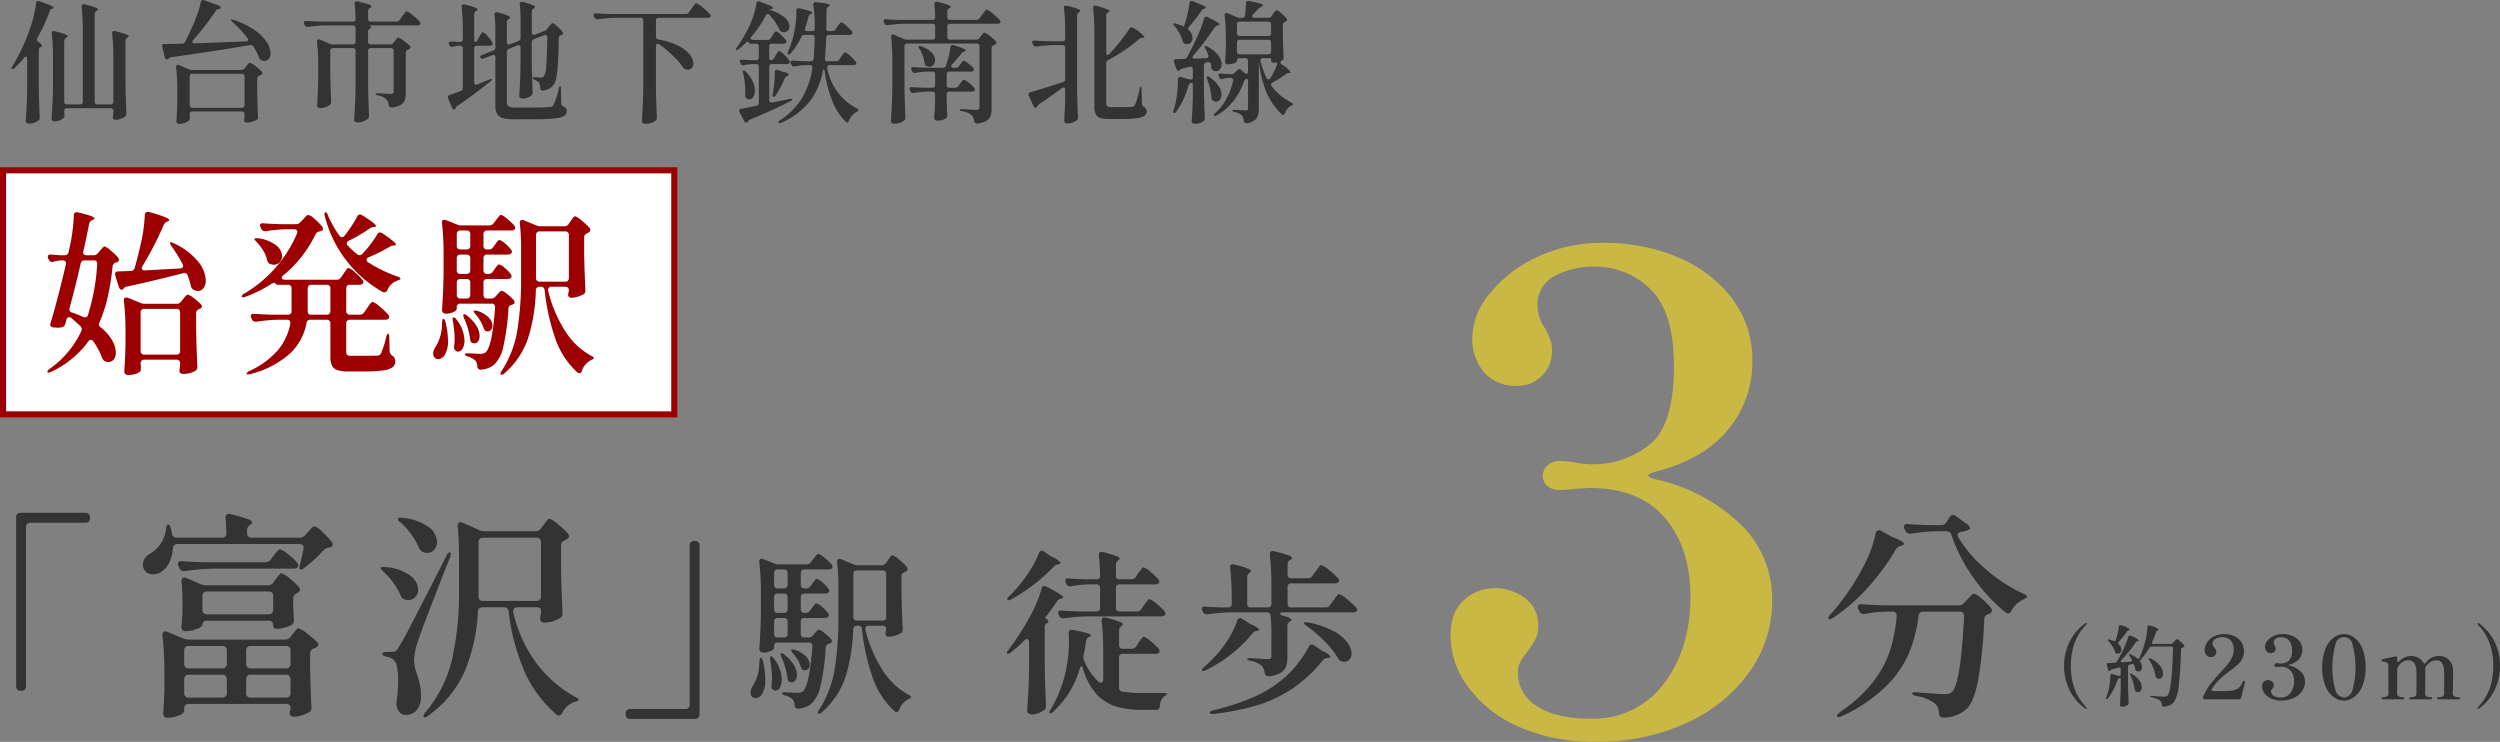 <svg id="text_time.svg" xmlns="http://www.w3.org/2000/svg" width="409.688" height="121.57" viewBox="0 0 409.688 121.57">
  <rect x="0" y="0" width="409.688" height="121.57" fill="#808080" stroke="none"/>
  <defs>
    <style>
      .cls-1 {
        fill: #333;
      }

      .cls-1, .cls-2, .cls-4 {
        fill-rule: evenodd;
      }

      .cls-2 {
        fill: #c9b844;
      }

      .cls-3 {
        fill: #fff;
        stroke: #9d0000;
        stroke-width: 1px;
      }

      .cls-4 {
        fill: #9d0000;
      }
    </style>
  </defs>
  <path id="_富沢_駅_徒歩_分_約230m_" data-name="「富沢」駅 徒歩  分（約230m）" class="cls-1" d="M417.766,5525.53v-26.02a0.692,0.692,0,0,1,.756-0.76h8.964a0.692,0.692,0,0,0,.756-0.76v-0.1a0.692,0.692,0,0,0-.756-0.76H416.9a0.692,0.692,0,0,0-.756.76v27.64a0.692,0.692,0,0,0,.756.76h0.108a0.692,0.692,0,0,0,.756-0.76h0Zm45.468-22.46c-0.216,1.08-.42,1.96-0.612,2.63l-0.072.43a0.242,0.242,0,0,0,.252.29,0.835,0.835,0,0,0,.54-0.25,24.766,24.766,0,0,0,3.168-2.88,1.543,1.543,0,0,1,.9-0.47l0.216-.04a0.462,0.462,0,0,0,.4-0.47,0.5,0.5,0,0,0-.144-0.36,12.21,12.21,0,0,0-1.548-1.69,3.584,3.584,0,0,0-1.26-.93,0.523,0.523,0,0,0-.306.12,3.289,3.289,0,0,0-.414.42q-0.252.285-.36,0.39l-0.468.51a1.183,1.183,0,0,1-.936.43h-7.848a0.692,0.692,0,0,1-.756-0.76v-0.43a1.044,1.044,0,0,1,.468-0.9l0.108-.07a0.579,0.579,0,0,0,.288-0.33,1.053,1.053,0,0,0-.774-0.55,23.518,23.518,0,0,0-2.754-.81,0.7,0.7,0,0,0-.63.05,0.63,0.63,0,0,0-.234.56v0.07c0.048,0.46.1,1.26,0.144,2.41a0.669,0.669,0,0,1-.756.76H442.5a0.745,0.745,0,0,1-.828-0.69c-0.024-.14-0.084-0.42-0.18-0.82-0.1-.44-0.252-0.65-0.468-0.65q-0.216,0-.324.75a5.268,5.268,0,0,1-.882,2.4,4.845,4.845,0,0,1-1.674,1.6,2.707,2.707,0,0,0-.9.79,1.738,1.738,0,0,0-.324,1.01,1.508,1.508,0,0,0,.486,1.21,1.824,1.824,0,0,0,1.206.41,2.3,2.3,0,0,0,1.3-.4,3.66,3.66,0,0,0,1.3-1.47,6.112,6.112,0,0,0,.612-2.34,0.732,0.732,0,0,1,.792-0.76H462.55a0.845,0.845,0,0,1,.522.16,0.555,0.555,0,0,1,.2.45Zm-1.692,3.2a1.1,1.1,0,0,0,.72-0.21,0.653,0.653,0,0,0,.108-0.33,0.793,0.793,0,0,0-.18-0.43,8.253,8.253,0,0,0-1.476-1.38,3.632,3.632,0,0,0-1.332-.81,0.442,0.442,0,0,0-.306.16,6.092,6.092,0,0,0-.414.47q-0.252.3-.36,0.45l-0.432.57a1.134,1.134,0,0,1-.936.47h-9.9q-2.484-.075-3.708-0.18a0.77,0.77,0,0,0-.5.09,0.405,0.405,0,0,0-.18.34,0.92,0.92,0,0,0,.108.43l0.144,0.29a0.744,0.744,0,0,0,.72.47h0.216a40.051,40.051,0,0,1,4.752-.4h12.96Zm-4.14,2.74H447.286a2.152,2.152,0,0,1-.9-0.18l-2.3-1.01a0.776,0.776,0,0,0-.36-0.07,0.448,0.448,0,0,0-.468.54v0.14q0.144,1.485.144,3.6v1.52c-0.072,1.2-.132,1.95-0.18,2.26a0.83,0.83,0,0,0,.162.51,0.576,0.576,0,0,0,.486.21,5.043,5.043,0,0,0,1.854-.37,1.457,1.457,0,0,0,.954-0.63,0.653,0.653,0,0,1,.756-0.72h10.08a0.8,0.8,0,0,1,.558.18,0.6,0.6,0,0,1,.2.47,0.561,0.561,0,0,0,.576.68,4.939,4.939,0,0,0,1.26-.2,5.53,5.53,0,0,0,1.188-.45,0.765,0.765,0,0,0,.36-0.72v-0.18l-0.108-2.45v-0.97a0.768,0.768,0,0,1,.144-0.5,1.579,1.579,0,0,1,.468-0.36l0.18-.11a0.6,0.6,0,0,0,.324-0.47,0.638,0.638,0,0,0-.144-0.4,10.955,10.955,0,0,0-1.584-1.47,3.891,3.891,0,0,0-1.3-.83,0.409,0.409,0,0,0-.288.15,3.12,3.12,0,0,0-.342.41q-0.2.27-.342,0.45l-0.36.5a1.041,1.041,0,0,1-.9.47h0Zm-9.972,1.01h10.08a0.725,0.725,0,0,1,.558.2,0.741,0.741,0,0,1,.2.56v2.23a0.732,0.732,0,0,1-.2.55,0.725,0.725,0,0,1-.558.2H447.43a0.725,0.725,0,0,1-.558-0.2,0.732,0.732,0,0,1-.2-0.55v-2.23a0.741,0.741,0,0,1,.2-0.56,0.725,0.725,0,0,1,.558-0.2h0Zm-2.988,18.43h15.912a0.653,0.653,0,0,1,.756.72,1.757,1.757,0,0,1-.072.32,2.061,2.061,0,0,0-.072.44,0.9,0.9,0,0,0,.108.36,0.639,0.639,0,0,0,.54.25,4.374,4.374,0,0,0,1.3-.22,5.779,5.779,0,0,0,1.224-.5,0.744,0.744,0,0,0,.4-0.76v-0.14q-0.108-1.875-.216-5.98v-2.73a0.923,0.923,0,0,1,.612-0.87,0.777,0.777,0,0,0,.4-0.18,0.526,0.526,0,0,0,.324-0.47,0.538,0.538,0,0,0-.18-0.36,15.164,15.164,0,0,0-1.674-1.44,3.88,3.88,0,0,0-1.386-.82,0.451,0.451,0,0,0-.288.12,2.921,2.921,0,0,0-.342.4,3.12,3.12,0,0,1-.342.41l-0.324.43a1.109,1.109,0,0,1-.936.47H444.406a2.152,2.152,0,0,1-.9-0.18l-2.556-1.08a0.776,0.776,0,0,0-.36-0.07,0.448,0.448,0,0,0-.468.54v0.14a55.562,55.562,0,0,1,.324,6.3v2.42c-0.048,1.63-.12,2.97-0.216,4.03a0.749,0.749,0,0,0,.18.5,0.605,0.605,0,0,0,.5.22,4.873,4.873,0,0,0,1.854-.38,1.283,1.283,0,0,0,.918-0.66v-0.47a0.692,0.692,0,0,1,.756-0.76h0Zm5.472-5.83h-5.472a0.692,0.692,0,0,1-.756-0.76v-2.16a0.772,0.772,0,0,1,.2-0.56,0.759,0.759,0,0,1,.558-0.19h5.472a0.759,0.759,0,0,1,.558.19,0.772,0.772,0,0,1,.2.56v2.16a0.692,0.692,0,0,1-.756.76h0Zm10.44,0h-5.76a0.692,0.692,0,0,1-.756-0.76v-2.16a0.772,0.772,0,0,1,.2-0.56,0.759,0.759,0,0,1,.558-0.19h5.76a0.759,0.759,0,0,1,.558.19,0.772,0.772,0,0,1,.2.56v2.16a0.692,0.692,0,0,1-.756.76h0Zm-9.684,1.8v2.23a0.692,0.692,0,0,1-.756.76h-5.472a0.692,0.692,0,0,1-.756-0.76v-2.23a0.692,0.692,0,0,1,.756-0.76h5.472a0.692,0.692,0,0,1,.756.76h0Zm3.924-.76h5.76a0.692,0.692,0,0,1,.756.76v2.23a0.692,0.692,0,0,1-.756.76h-5.76a0.692,0.692,0,0,1-.756-0.76v-2.23a0.692,0.692,0,0,1,.756-0.76h0Zm24.516-24.98a12.287,12.287,0,0,1,3.06,4.21,1.168,1.168,0,0,0,.684.68,1.84,1.84,0,0,0,.648.11,1.512,1.512,0,0,0,1.17-.5,1.836,1.836,0,0,0,.45-1.26,3.216,3.216,0,0,0-1.386-2.47,8.482,8.482,0,0,0-4.3-1.49,0.823,0.823,0,0,0-.72.07,0.729,0.729,0,0,0,.4.65h0Zm22.14,1.47h-8.316a2.447,2.447,0,0,1-.936-0.21l-2.664-1.19a0.776,0.776,0,0,0-.36-0.07,0.448,0.448,0,0,0-.468.54v0.14c0.144,1.47.216,3.07,0.216,4.83v5.68a50.15,50.15,0,0,1-1.116,11.16,20.854,20.854,0,0,1-4.392,8.79,1.3,1.3,0,0,0-.324.65,0.177,0.177,0,0,0,.216.18,1.261,1.261,0,0,0,.576-0.29,17.711,17.711,0,0,0,6.066-7.47,29,29,0,0,0,2.07-9.56,0.7,0.7,0,0,1,.756-0.72h3.456a0.755,0.755,0,0,1,.828.72,34.507,34.507,0,0,0,2.682,9.99,20.177,20.177,0,0,0,5.094,6.82,0.605,0.605,0,0,0,.432.22,0.661,0.661,0,0,0,.576-0.47,3.658,3.658,0,0,1,2.052-1.8,0.756,0.756,0,0,0,.648-0.32,0.381,0.381,0,0,0-.252-0.29,3.6,3.6,0,0,0-.324-0.18,20.219,20.219,0,0,1-6.354-5.53,22.288,22.288,0,0,1-3.8-8.33,0.722,0.722,0,0,1,.108-0.6,0.7,0.7,0,0,1,.576-0.23h3.1a0.985,0.985,0,0,1,.558.13,0.349,0.349,0,0,1,.2.3,2.446,2.446,0,0,1-.072.87v0.03a4.84,4.84,0,0,0-.072.54,0.7,0.7,0,0,0,.108.36,0.65,0.65,0,0,0,.612.29,5.514,5.514,0,0,0,2.556-.76,0.774,0.774,0,0,0,.4-0.75v-0.15q-0.18-3.63-.252-7.52v-3.49a0.754,0.754,0,0,1,.162-0.51,1.482,1.482,0,0,1,.486-0.32l0.36-.22a0.513,0.513,0,0,0,.324-0.46,0.781,0.781,0,0,0-.18-0.4,12.214,12.214,0,0,0-1.656-1.55,4.218,4.218,0,0,0-1.368-.9,0.409,0.409,0,0,0-.288.15,3.589,3.589,0,0,0-.378.45q-0.234.3-.342,0.45l-0.4.54a1.032,1.032,0,0,1-.9.46h0Zm-9.324,10.66v-8.86a0.748,0.748,0,0,1,.2-0.55,0.725,0.725,0,0,1,.558-0.2h8.712a0.725,0.725,0,0,1,.558.2,0.748,0.748,0,0,1,.2.55v8.86a0.692,0.692,0,0,1-.756.76h-8.748a0.657,0.657,0,0,1-.72-0.76h0Zm-15.768,9.43a0.332,0.332,0,0,0,.162.29,1.611,1.611,0,0,0,.522.18,2.441,2.441,0,0,1,1.116.47,1.959,1.959,0,0,1,.576,1.15,9.973,9.973,0,0,1,.216,2.27,23.4,23.4,0,0,1-.252,3.38l-0.036.47a2.023,2.023,0,0,0,.072.47,1.985,1.985,0,0,0,.558,1.01,1.34,1.34,0,0,0,.882.32,2.254,2.254,0,0,0,1.854-.83,3.523,3.523,0,0,0,.666-2.27,8.6,8.6,0,0,0-.18-1.85,18.241,18.241,0,0,0-.5-1.78,7.513,7.513,0,0,1-.468-2.16,11.041,11.041,0,0,1,.684-3.28c0.264-.89,1.056-3.02,2.376-6.41s2.112-5.41,2.376-6.08l0.468-1.19a1.712,1.712,0,0,0,.108-0.54c0-.17-0.06-0.25-0.18-0.25a0.851,0.851,0,0,0-.54.61q-0.612,1.185-1.08,2.13t-0.828,1.62q-2.952,5.76-4.14,8.04-1.188,2.3-1.764,3.15a2.01,2.01,0,0,1-.468.63,0.973,0.973,0,0,1-.576.13h-0.864c-0.5,0-.756.11-0.756,0.32h0Zm0.144-13.5a12.574,12.574,0,0,1,1.656,1.86,9.4,9.4,0,0,1,1.152,1.99,1.185,1.185,0,0,0,.648.72,2.362,2.362,0,0,0,.684.11,1.472,1.472,0,0,0,1.134-.5,1.8,1.8,0,0,0,.45-1.23,3.019,3.019,0,0,0-1.332-2.3,7.763,7.763,0,0,0-4.1-1.37,1.6,1.6,0,0,0-.324-0.03q-0.4,0-.4.18a1.4,1.4,0,0,0,.432.57h0Zm50.22-4.24v26.02a0.692,0.692,0,0,1-.756.76H516.8a0.725,0.725,0,0,0-.558.2,0.732,0.732,0,0,0-.2.55v0.11a0.692,0.692,0,0,0,.756.76h10.584a0.692,0.692,0,0,0,.756-0.76V5502.5a0.741,0.741,0,0,0-.2-0.56,0.725,0.725,0,0,0-.558-0.2h-0.108a0.725,0.725,0,0,0-.558.2,0.741,0.741,0,0,0-.2.56h0Zm19.044,11.02h-0.23a0.54,0.54,0,0,1-.605-0.6v-1.96a0.552,0.552,0,0,1,.605-0.6h3.37a0.846,0.846,0,0,0,.518-0.15,0.4,0.4,0,0,0,.173-0.31,0.65,0.65,0,0,0-.144-0.35,5.191,5.191,0,0,0-.994-1.02,2.078,2.078,0,0,0-.907-0.56,0.35,0.35,0,0,0-.23.11,3.611,3.611,0,0,0-.274.33c-0.106.15-.187,0.26-0.245,0.33l-0.259.38a0.807,0.807,0,0,1-.72.4h-0.288a0.552,0.552,0,0,1-.605-0.6v-1.9a0.609,0.609,0,0,1,.158-0.45,0.589,0.589,0,0,1,.447-0.16h3.917c0.441,0,.672-0.15.691-0.46a1.528,1.528,0,0,0-.5-0.71,12.727,12.727,0,0,0-1.08-.95,2,2,0,0,0-.749-0.44,0.35,0.35,0,0,0-.23.11q-0.115.12-.3,0.36-0.187.255-.3,0.39l-0.374.49a0.833,0.833,0,0,1-.72.38H541.1a1.662,1.662,0,0,1-.72-0.15l-1.785-.72a1.685,1.685,0,0,0-.288-0.06,0.364,0.364,0,0,0-.375.44v0.11a45.4,45.4,0,0,1,.26,5.1v3.25q-0.058,3.225-.26,5.91a0.544,0.544,0,0,0,.173.4,0.565,0.565,0,0,0,.432.17,2.812,2.812,0,0,0,1.282-.27,0.81,0.81,0,0,0,.532-0.47V5519a0.554,0.554,0,0,1,.605-0.61h5.069a0.536,0.536,0,0,1,.6.61v0.06q-0.46,6.33-1.527,7.31a1.515,1.515,0,0,1-.921.26l-0.749-.03q-0.807-.06-1.325-0.06-0.432,0-.432.15a0.61,0.61,0,0,0,.519.37,2.849,2.849,0,0,1,1.181.63,1.54,1.54,0,0,1,.345.96,0.529,0.529,0,0,0,.547.57h0.087a3.772,3.772,0,0,0,2.16-.86,5.658,5.658,0,0,0,1.469-2.93,37.468,37.468,0,0,0,.835-6.17,0.653,0.653,0,0,1,.547-0.67l0.2-.08a0.348,0.348,0,0,0,.259-0.35,0.528,0.528,0,0,0-.115-0.32,6.8,6.8,0,0,0-1.08-1,2.377,2.377,0,0,0-.908-0.55,0.371,0.371,0,0,0-.23.09,1.647,1.647,0,0,0-.274.27c-0.105.12-.187,0.22-0.244,0.27l-0.26.29a0.882,0.882,0,0,1-.749.35h-0.633a0.553,0.553,0,0,1-.605-0.61v-1.99a0.552,0.552,0,0,1,.605-0.6h3.312a0.913,0.913,0,0,0,.518-0.14,0.433,0.433,0,0,0,.173-0.32,0.65,0.65,0,0,0-.144-0.35,5.792,5.792,0,0,0-.993-1.02,2.192,2.192,0,0,0-.908-0.56,0.324,0.324,0,0,0-.23.12,2.094,2.094,0,0,0-.274.33c-0.105.14-.187,0.25-0.244,0.33l-0.26.37a0.807,0.807,0,0,1-.72.4h0Zm12.413-7.8h-3.888a1.82,1.82,0,0,1-.72-0.14l-2.016-.84a0.62,0.62,0,0,0-.288-0.06,0.376,0.376,0,0,0-.374.46v0.12a37.53,37.53,0,0,1,.2,4.15v4.83a51.877,51.877,0,0,1-.619,8.56,17.036,17.036,0,0,1-2.549,6.59,0.953,0.953,0,0,0-.2.49,0.156,0.156,0,0,0,.172.18,0.83,0.83,0,0,0,.49-0.26,13.1,13.1,0,0,0,3.917-5.94,28.708,28.708,0,0,0,1.21-7.63,0.579,0.579,0,0,1,.633-0.6h0.173a0.567,0.567,0,0,1,.633.57,35.79,35.79,0,0,0,1.829,8.14,13.212,13.212,0,0,0,3.5,5.28,0.489,0.489,0,0,0,.345.18,0.532,0.532,0,0,0,.432-0.41,3.085,3.085,0,0,1,1.469-1.72,2.053,2.053,0,0,0,.331-0.18,0.371,0.371,0,0,0,.159-0.17,0.672,0.672,0,0,0-.432-0.37,11.787,11.787,0,0,1-4.335-4.17,21.6,21.6,0,0,1-2.721-6.49,0.578,0.578,0,0,1,.086-0.48,0.555,0.555,0,0,1,.461-0.18h2.246a0.552,0.552,0,0,1,.6.6l-0.058.32a1.582,1.582,0,0,0-.057.34,0.459,0.459,0,0,0,.345.52,0.313,0.313,0,0,0,.144.03,3.832,3.832,0,0,0,1.037-.17,5.221,5.221,0,0,0,.979-0.4,0.641,0.641,0,0,0,.317-0.61v-0.11c-0.1-1.91-.163-3.87-0.2-5.91v-2.73a0.6,0.6,0,0,1,.129-0.41,1.284,1.284,0,0,1,.389-0.26,1.085,1.085,0,0,0,.259-0.14,0.486,0.486,0,0,0,.231-0.38,0.476,0.476,0,0,0-.116-0.31,10.1,10.1,0,0,0-1.3-1.23,3.154,3.154,0,0,0-1.065-.7,0.418,0.418,0,0,0-.26.14,2.024,2.024,0,0,0-.273.35,3.818,3.818,0,0,1-.245.34l-0.288.43a0.832,0.832,0,0,1-.72.38h0Zm-16.013,3.8h-1.008a0.553,0.553,0,0,1-.605-0.6v-1.9a0.605,0.605,0,0,1,.159-0.45,0.585,0.585,0,0,1,.446-0.16h1.008a0.589,0.589,0,0,1,.447.16,0.609,0.609,0,0,1,.158.45v1.9a0.552,0.552,0,0,1-.605.6h0Zm11.981-2.96h4.176a0.54,0.54,0,0,1,.6.6v7.03a0.552,0.552,0,0,1-.6.6h-4.176a0.553,0.553,0,0,1-.605-0.6v-7.03a0.541,0.541,0,0,1,.605-0.6h0Zm-13.594,6.36v-1.96a0.553,0.553,0,0,1,.605-0.6h1.008a0.552,0.552,0,0,1,.605.6v1.96a0.54,0.54,0,0,1-.605.6h-1.008a0.541,0.541,0,0,1-.605-0.6h0Zm2.218,2.04v1.99a0.553,0.553,0,0,1-.605.61h-1.008a0.554,0.554,0,0,1-.605-0.61v-1.99a0.553,0.553,0,0,1,.605-0.6h1.008a0.552,0.552,0,0,1,.605.6h0Zm0.864,5.19a6.238,6.238,0,0,1,1.3,2.19,1.846,1.846,0,0,0,.173.39,0.474,0.474,0,0,0,.288.18,0.716,0.716,0,0,0,.23.03,0.686,0.686,0,0,0,.562-0.27,1.061,1.061,0,0,0,.216-0.68,1.967,1.967,0,0,0-.591-1.29,4.242,4.242,0,0,0-1.857-1.1,1.32,1.32,0,0,0-.432-0.08c-0.135,0-.2.03-0.2,0.11a1.37,1.37,0,0,0,.317.52h0Zm-1.872.66a11.668,11.668,0,0,1,.979,3.37,1.469,1.469,0,0,0,.1.42,0.482,0.482,0,0,0,.274.24,1.507,1.507,0,0,0,.345.06,0.707,0.707,0,0,0,.591-0.34,1.468,1.468,0,0,0,.245-0.87,3.277,3.277,0,0,0-.49-1.61,5.994,5.994,0,0,0-1.555-1.7,0.831,0.831,0,0,0-.461-0.26l-0.086.03q-0.174.09,0.057,0.66h0Zm-1.843.49a17.237,17.237,0,0,1,.288,2.88,8.638,8.638,0,0,1-.086,1.21,1,1,0,0,0,.028.43,0.663,0.663,0,0,0,.26.32,0.558,0.558,0,0,0,.374.11,0.852,0.852,0,0,0,.734-0.5,2.52,2.52,0,0,0,.3-1.31,5.772,5.772,0,0,0-1.325-3.46,0.676,0.676,0,0,0-.461-0.34h-0.029c-0.077.02-.115,0.12-0.115,0.32a1.73,1.73,0,0,0,.029.34h0Zm-1.786.2a7.162,7.162,0,0,1-1.123,4.09,1.9,1.9,0,0,0-.317.98,0.915,0.915,0,0,0,.245.68,0.812,0.812,0,0,0,.59.24,1.348,1.348,0,0,0,1.1-.76,4.3,4.3,0,0,0,.489-2.29,13.512,13.512,0,0,0-.4-3.02c-0.077-.35-0.192-0.52-0.345-0.52-0.116,0-.192.2-0.231,0.6h0Zm45.821-17.77a14.786,14.786,0,0,1-1.08,2.22,20.543,20.543,0,0,1-1.425,2.13,22.032,22.032,0,0,1-2.391,2.74,0.769,0.769,0,0,0-.288.46,0.149,0.149,0,0,0,.029.11c0.076,0.12.278,0.09,0.605-.08a26.489,26.489,0,0,0,3.773-2.48,28.261,28.261,0,0,0,3.2-2.88,1.184,1.184,0,0,1,.692-0.37l0.115-.03c0.211-.04.317-0.11,0.317-0.21a2.712,2.712,0,0,0-1.412-.97l-1.324-.9a0.825,0.825,0,0,0-.375-0.14,0.518,0.518,0,0,0-.432.4h0Zm16.042,9.56h-2.823a0.54,0.54,0,0,1-.6-0.6v-3.23a0.552,0.552,0,0,1,.6-0.6h5.818a0.844,0.844,0,0,0,.518-0.15,0.4,0.4,0,0,0,.173-0.31,0.65,0.65,0,0,0-.144-0.35,8.973,8.973,0,0,0-1.3-1.25,3.112,3.112,0,0,0-1.123-.73,0.375,0.375,0,0,0-.245.12,4.73,4.73,0,0,0-.331.41c-0.135.18-.24,0.33-0.317,0.44l-0.4.61a0.823,0.823,0,0,1-.72.37h-1.93a0.54,0.54,0,0,1-.6-0.6v-1.79a0.865,0.865,0,0,1,.4-0.72l0.029-.03a0.372,0.372,0,0,0,.2-0.25,0.844,0.844,0,0,0-.605-0.42,18.913,18.913,0,0,0-2.131-.65,0.716,0.716,0,0,0-.23-0.03,0.434,0.434,0,0,0-.461.52v0.06c0.1,0.86.163,1.97,0.2,3.31a0.532,0.532,0,0,1-.6.6h-1.584c-1.325-.03-2.314-0.08-2.967-0.14a0.561,0.561,0,0,0-.4.07,0.326,0.326,0,0,0-.144.28,0.752,0.752,0,0,0,.086.34l0.116,0.23a0.6,0.6,0,0,0,.576.38h0.172a16.863,16.863,0,0,1,2.881-.32h1.267a0.552,0.552,0,0,1,.6.6v3.23a0.54,0.54,0,0,1-.6.6h-2.736c-1.325-.03-2.314-0.08-2.967-0.14-0.384-.04-0.576.09-0.576,0.37a0.7,0.7,0,0,0,.087.32l0.115,0.2a0.6,0.6,0,0,0,.576.38h0.173a31.616,31.616,0,0,1,3.8-.32h12.125a1.066,1.066,0,0,0,.547-0.14,0.414,0.414,0,0,0,.173-0.32,0.65,0.65,0,0,0-.144-0.35,8.923,8.923,0,0,0-1.325-1.26,3.305,3.305,0,0,0-1.152-.75,0.366,0.366,0,0,0-.244.14c-0.087.1-.2,0.24-0.346,0.43s-0.255.34-.331,0.44l-0.432.63a0.823,0.823,0,0,1-.72.37h0Zm-17.655,8.82c-0.019,1.73-.057,3.12-0.115,4.19s-0.125,2.16-.2,3.3a0.5,0.5,0,0,0,.231.4,0.966,0.966,0,0,0,.576.17,2.676,2.676,0,0,0,1.051-.22,4.446,4.446,0,0,0,.936-0.5,0.612,0.612,0,0,0,.288-0.57v-0.15q-0.144-3.195-.2-6.33v-6.54a0.905,0.905,0,0,1,.259-0.61,0.705,0.705,0,0,0,.187-0.07,0.235,0.235,0,0,0,.158-0.22l-0.028-.11a0.748,0.748,0,0,0-.432-0.38l-0.087-.02a0.618,0.618,0,0,1,.087-0.22,2.335,2.335,0,0,1,.288-0.39l1.238-1.7,0.346-.52a1,1,0,0,1,.662-0.43l0.086-.03c0.173-.04.26-0.09,0.26-0.17,0-.23-0.913-0.82-2.737-1.76a0.792,0.792,0,0,0-.345-0.11,0.449,0.449,0,0,0-.461.43,20.046,20.046,0,0,1-1.9,4.55,40.9,40.9,0,0,1-3.542,5.5,0.742,0.742,0,0,0-.23.46,0.181,0.181,0,0,0,.028.12q0.144,0.195.605-.18a23.89,23.89,0,0,0,2.247-1.98,0.555,0.555,0,0,1,.4-0.2,0.281,0.281,0,0,1,.245.14,0.642,0.642,0,0,1,.1.37v3.78Zm16.82-2.71h-1.469a0.552,0.552,0,0,1-.605-0.6v-2.4a0.849,0.849,0,0,1,.4-0.71l0.029-.03a0.408,0.408,0,0,0,.2-0.26,0.905,0.905,0,0,0-.605-0.44,17.939,17.939,0,0,0-2.189-.66,0.727,0.727,0,0,0-.231-0.03,0.409,0.409,0,0,0-.46.46v0.12a45.969,45.969,0,0,1,.259,5.15v4.41a0.619,0.619,0,0,1-.115.4,0.35,0.35,0,0,1-.288.15,0.617,0.617,0,0,1-.346-0.15,9.324,9.324,0,0,1-2.419-3.57,1.176,1.176,0,0,1-.086-0.43,1.481,1.481,0,0,1,.028-0.34q0.26-1.125.432-2.31a0.842,0.842,0,0,1,.461-0.69l0.087-.03a0.389,0.389,0,0,0,.23-0.23c0-.23-0.989-0.53-2.966-0.89-0.461-.06-0.692.11-0.692,0.52v0.05c0.039,0.54.058,0.97,0.058,1.27a21.29,21.29,0,0,1-.346,3.98,20.763,20.763,0,0,1-2.649,7.22,1.422,1.422,0,0,0-.231.49l0.058,0.12c0.1,0.1.288,0.02,0.576-.23a15.519,15.519,0,0,0,4.378-7.09,0.368,0.368,0,0,1,.259-0.37,0.533,0.533,0,0,1,.259.4,10.872,10.872,0,0,0,2.117,4.06,7.213,7.213,0,0,0,3.139,2.08,14.388,14.388,0,0,0,4.45.6h2.246a0.6,0.6,0,0,0,.634-0.6,2.15,2.15,0,0,1,.72-1.62q0.114-.075.288-0.18a0.278,0.278,0,0,0,.172-0.19c0-.12-0.2-0.17-0.605-0.17h-3.254a21.658,21.658,0,0,1-3.456-.23,0.6,0.6,0,0,1-.547-0.67v-4.92a0.553,0.553,0,0,1,.605-0.61h5.357a0.843,0.843,0,0,0,.518-0.14,0.417,0.417,0,0,0,.173-0.32,0.624,0.624,0,0,0-.144-0.34,8.238,8.238,0,0,0-1.311-1.25,3.291,3.291,0,0,0-1.137-.74,0.349,0.349,0,0,0-.245.15,4.183,4.183,0,0,0-.331.43c-0.135.19-.231,0.32-0.288,0.4l-0.4.61a0.825,0.825,0,0,1-.72.37h0Zm34.012-8.96a0.392,0.392,0,0,0-.259.15,3.629,3.629,0,0,0-.374.46c-0.154.21-.279,0.37-0.375,0.49l-0.518.72a0.823,0.823,0,0,1-.72.37h-5.616a0.553,0.553,0,0,1-.605-0.6v-2.74a0.553,0.553,0,0,1,.605-0.6h7.114a1.243,1.243,0,0,0,.576-0.15,0.37,0.37,0,0,0,.144-0.31,0.389,0.389,0,0,0-.144-0.32,8.963,8.963,0,0,0-1.484-1.38,4.049,4.049,0,0,0-1.281-.84,0.372,0.372,0,0,0-.259.16c-0.1.11-.221,0.26-0.375,0.47s-0.269.37-.345,0.47l-0.49.69a0.823,0.823,0,0,1-.72.37h-2.736a0.553,0.553,0,0,1-.605-0.6v-1.65a0.826,0.826,0,0,1,.4-0.74l0.116-.06a0.393,0.393,0,0,0,.23-0.26,0.9,0.9,0,0,0-.648-0.46,18.4,18.4,0,0,0-2.347-.66,0.534,0.534,0,0,0-.49.04,0.454,0.454,0,0,0-.173.39v0.11a46.32,46.32,0,0,1,.26,5.19v2.88a0.553,0.553,0,0,1-.6.6h-2.765a0.552,0.552,0,0,1-.605-0.6v-4.38a0.852,0.852,0,0,1,.4-0.72l0.029-.03a0.386,0.386,0,0,0,.2-0.26c0-.25-0.922-0.59-2.765-1.04a1.22,1.22,0,0,0-.259-0.05,0.35,0.35,0,0,0-.3.13,0.5,0.5,0,0,0-.1.33v0.11a46.32,46.32,0,0,1,.26,5.19v0.72a0.553,0.553,0,0,1-.605.6h-1.1c-1.19-.04-2.073-0.08-2.649-0.14a0.56,0.56,0,0,0-.4.07,0.318,0.318,0,0,0-.144.27,0.779,0.779,0,0,0,.086.35l0.115,0.2a0.6,0.6,0,0,0,.576.38H611.4a29.689,29.689,0,0,1,3.8-.32h5.846a0.594,0.594,0,0,1,.663.55,26.555,26.555,0,0,1,.144,3.08v3.51a0.507,0.507,0,0,1-.13.4,0.6,0.6,0,0,1-.418.12q-0.489,0-1.267-.06c-0.518-.04-1.027-0.07-1.526-0.11-0.423,0-.634.05-0.634,0.17s0.192,0.23.576,0.29a3.714,3.714,0,0,1,1.757.77,2.117,2.117,0,0,1,.547,1.21,0.611,0.611,0,0,0,.605.55h0.115a4.688,4.688,0,0,0,1.915-.59,2.035,2.035,0,0,0,.864-1.05,5.061,5.061,0,0,0,.216-1.61v-5.01a0.8,0.8,0,0,1,.4-0.72l0.057-.03a0.433,0.433,0,0,0,.2-0.23q0-.315-1.44-0.72a0.442,0.442,0,0,1-.4-0.32c0-.13.153-0.2,0.46-0.2h11.4a0.893,0.893,0,0,0,.547-0.12,0.341,0.341,0,0,0,.2-0.31,0.446,0.446,0,0,0-.144-0.32,11.447,11.447,0,0,0-1.512-1.4,4.168,4.168,0,0,0-1.282-.85h0Zm-13.449,6.02c0.211-.04.317-0.09,0.317-0.17,0-.19-0.49-0.51-1.469-0.95l-1.325-.84a0.576,0.576,0,0,0-.346-0.11,0.491,0.491,0,0,0-.46.4,13.386,13.386,0,0,1-.994,2.26,15.158,15.158,0,0,1-1.426,2.18,22.283,22.283,0,0,1-3.024,3.19,0.812,0.812,0,0,0-.345.46l0.028,0.09a0.212,0.212,0,0,0,.217.07,1.345,1.345,0,0,0,.417-0.13,22.608,22.608,0,0,0,7.632-6.02,0.976,0.976,0,0,1,.691-0.4Zm8.064-.83a23.948,23.948,0,0,1,2.995,2.57,14.1,14.1,0,0,1,2.218,2.81,0.858,0.858,0,0,0,.575.46,2.339,2.339,0,0,0,.4.06,1.111,1.111,0,0,0,.878-0.37,1.431,1.431,0,0,0,.331-0.98,3.185,3.185,0,0,0-.734-1.86,7.037,7.037,0,0,0-2.347-1.87,14.438,14.438,0,0,0-4.119-1.37,1.716,1.716,0,0,0-.345-0.03,0.346,0.346,0,0,0-.26.09c-0.057.09,0.077,0.26,0.4,0.49h0Zm0.4,3.43a17.608,17.608,0,0,1-1.57,2.44,15.764,15.764,0,0,1-1.886,2.16,19.738,19.738,0,0,1-5.357,3.56,39.078,39.078,0,0,1-6.912,2.29,0.549,0.549,0,0,0-.518.37v0.03a0.428,0.428,0,0,0,.461.17h0.172a40.2,40.2,0,0,0,7.028-1.38,21.67,21.67,0,0,0,5.788-2.7,22.631,22.631,0,0,0,5.069-4.7,1.067,1.067,0,0,1,.72-0.37l0.173-.03a0.437,0.437,0,0,0,.4-0.17,2.049,2.049,0,0,0-1.065-.81,6.065,6.065,0,0,1-.634-0.38l-1.037-.72a0.573,0.573,0,0,0-.345-0.11,0.525,0.525,0,0,0-.49.35h0ZM734.9,5500.23a3.862,3.862,0,0,0,1.3-.36,0.247,0.247,0,0,0,.107-0.36,1.348,1.348,0,0,0-.431-0.51l-1.836-1.33a0.828,0.828,0,0,0-.468-0.18,0.663,0.663,0,0,0-.612.4l-0.468.75a1.015,1.015,0,0,1-.9.51h-1.728q-2.449-.075-3.673-0.18a0.667,0.667,0,0,0-.5.09,0.381,0.381,0,0,0-.179.34,0.951,0.951,0,0,0,.108.43l0.144,0.25a0.825,0.825,0,0,0,.791.47h0.181a25.578,25.578,0,0,1,3.888-.4h1.8a0.847,0.847,0,0,1,.864.62,27.559,27.559,0,0,0,3.582,6.96,28.535,28.535,0,0,0,5.273,5.71,0.792,0.792,0,0,0,.433.18,0.641,0.641,0,0,0,.539-0.43,4.513,4.513,0,0,1,1.981-1.88,2.677,2.677,0,0,0,.414-0.21,0.476,0.476,0,0,0,.2-0.22,0.933,0.933,0,0,0-.576-0.47,26.22,26.22,0,0,1-6.246-4.06,20.831,20.831,0,0,1-4.446-5.19,1.1,1.1,0,0,1-.144-0.39,0.443,0.443,0,0,1,.161-0.33,1.03,1.03,0,0,1,.451-0.21h0Zm-14.04.32a20.32,20.32,0,0,1-2.233,5.8,36.484,36.484,0,0,1-5.148,7.41,1.142,1.142,0,0,0-.359.61l0.036,0.11c0.072,0.15.335,0.09,0.792-.18a30.2,30.2,0,0,0,5.814-5.11,37.2,37.2,0,0,0,4.41-6.05,1.36,1.36,0,0,1,.828-0.61l0.108-.03a0.433,0.433,0,0,0,.4-0.29c0-.27-0.637-0.64-1.909-1.12l-1.763-.97a0.657,0.657,0,0,0-.432-0.15,0.65,0.65,0,0,0-.54.58h0Zm3.456,13.54a27.591,27.591,0,0,1-.99,5.31,17.141,17.141,0,0,1-2.61,5.09,21.845,21.845,0,0,1-5.184,4.93,6.433,6.433,0,0,0-.811.69,0.375,0.375,0,0,0-.161.39c0.1,0.17.371,0.15,0.828-.07a25.677,25.677,0,0,0,7.182-4.88,17.08,17.08,0,0,0,3.78-5.47,24.543,24.543,0,0,0,1.566-6.07,0.7,0.7,0,0,1,.792-0.68h5.9a0.653,0.653,0,0,1,.756.72v0.07q-0.577,11.055-1.944,12.31a1.2,1.2,0,0,1-.522.33,3.1,3.1,0,0,1-.774.07c-0.769,0-2.257-.09-4.464-0.29-0.529-.04-0.792.01-0.792,0.18,0,0.2.227,0.34,0.684,0.43a6.629,6.629,0,0,1,2.987,1.19,2.3,2.3,0,0,1,.721,1.62,0.663,0.663,0,0,0,.684.72h0.108a5.722,5.722,0,0,0,3.672-1.37q1.259-1.14,1.944-4.77a78.171,78.171,0,0,0,1.008-9.99,0.8,0.8,0,0,1,.684-0.82l0.252-.11a0.538,0.538,0,0,0,.323-0.47,0.643,0.643,0,0,0-.143-0.4,9.97,9.97,0,0,0-1.512-1.53,3.422,3.422,0,0,0-1.3-.84,0.957,0.957,0,0,0-.577.4q-0.36.39-.539,0.57l-0.468.5a1.165,1.165,0,0,1-.937.44H722.334q-2.484-.075-3.709-0.18a0.667,0.667,0,0,0-.5.09,0.381,0.381,0,0,0-.179.34,0.951,0.951,0,0,0,.108.43l0.144,0.29a0.789,0.789,0,0,0,.72.47,0.937,0.937,0,0,0,.252-0.04,20.065,20.065,0,0,1,3.095-.36h1.332a0.6,0.6,0,0,1,.721.61v0.15Zm31.046,15.17a0.09,0.09,0,0,0,.065-0.02,0.1,0.1,0,0,0,.036-0.08,0.27,0.27,0,0,0-.1-0.18,12.1,12.1,0,0,1-1.08-1.37,8.448,8.448,0,0,1-.972-2.13,11.9,11.9,0,0,1,0-6.51,8.54,8.54,0,0,1,.972-2.14,11.959,11.959,0,0,1,1.08-1.36,0.288,0.288,0,0,0,.1-0.19,0.082,0.082,0,0,0-.036-0.06,0.086,0.086,0,0,0-.065-0.04,0.319,0.319,0,0,0-.173.07,9.066,9.066,0,0,0-1.281,1.16,8.421,8.421,0,0,0-1.469,2.31,9.209,9.209,0,0,0,0,7,8.345,8.345,0,0,0,2.75,3.47,0.258,0.258,0,0,0,.173.07h0Zm5.342-11a12.841,12.841,0,0,0,1.325-1.64,0.718,0.718,0,0,1,.331-0.26l0.058-.01a0.137,0.137,0,0,0,.115-0.1,3.144,3.144,0,0,0-1.425-.69,0.352,0.352,0,0,0-.159-0.03,0.22,0.22,0,0,0-.216.24,10.933,10.933,0,0,1-.518,2.18,0.259,0.259,0,0,1-.245.2,0.364,0.364,0,0,1-.159-0.05c-0.192-.07-0.4-0.14-0.619-0.2a0.491,0.491,0,0,0-.187-0.03,0.139,0.139,0,0,0-.1.03c-0.048.04,0,.13,0.144,0.28a5.54,5.54,0,0,1,.627.83,3.812,3.812,0,0,1,.41.85,0.464,0.464,0,0,0,.087.2,0.384,0.384,0,0,0,.172.12,0.738,0.738,0,0,0,.245.04,0.512,0.512,0,0,0,.4-0.18,0.655,0.655,0,0,0,.159-0.45,1.284,1.284,0,0,0-.432-0.91,0.329,0.329,0,0,1-.115-0.22,0.306,0.306,0,0,1,.1-0.2h0Zm0.331,7.43c-0.019,1.08-.062,2.05-0.129,2.93a0.276,0.276,0,0,0,.094.2,0.3,0.3,0,0,0,.223.08,1.534,1.534,0,0,0,.965-0.3,0.311,0.311,0,0,0,.144-0.29v-0.07c-0.049-1.06-.082-2.12-0.1-3.17v-2.72a0.309,0.309,0,0,1,.259-0.34l0.374-.11c0.029,0,.067-0.01.115-0.01a0.252,0.252,0,0,1,.26.2,4.835,4.835,0,0,1,.173.62,0.586,0.586,0,0,0,.071.2,0.381,0.381,0,0,0,.145.13,0.611,0.611,0,0,0,.3.09,0.518,0.518,0,0,0,.425-0.21,0.809,0.809,0,0,0,.165-0.52,1.458,1.458,0,0,0-.244-0.78l-0.144-.23,0.187-.2a10.6,10.6,0,0,0,1.4-1.93,0.374,0.374,0,0,1,.36-0.22h3.239a0.288,0.288,0,0,1,.209.07,0.283,0.283,0,0,1,.08.22v0.03q-0.217,7.05-.893,7.7a0.74,0.74,0,0,1-.259.16,1.046,1.046,0,0,1-.332.04c-0.336,0-.984-0.05-1.944-0.14-0.211-.02-0.316,0-0.316.07s0.091,0.14.273,0.17a3.451,3.451,0,0,1,1.339.54,1.133,1.133,0,0,1,.3.69,0.268,0.268,0,0,0,.273.29h0.044a2.815,2.815,0,0,0,.928-0.2,2.017,2.017,0,0,0,.713-0.51,5.67,5.67,0,0,0,.806-2.72c0.183-1.41.308-3.38,0.375-5.89a0.344,0.344,0,0,1,.288-0.35q0.115-.045.144-0.06a0.191,0.191,0,0,0,.13-0.17,0.315,0.315,0,0,0-.073-0.17,4.1,4.1,0,0,0-.626-0.63,1.557,1.557,0,0,0-.525-0.36,0.227,0.227,0,0,0-.123.05c-0.043.04-.1,0.1-0.165,0.17a2.057,2.057,0,0,0-.159.18l-0.2.23a0.453,0.453,0,0,1-.375.17h-2.808a0.208,0.208,0,0,1-.259-0.2,0.363,0.363,0,0,1,.043-0.16c0.173-.37.384-0.9,0.634-1.58a0.463,0.463,0,0,1,.273-0.3l0.044-.02a0.138,0.138,0,0,0,.115-0.1,3.178,3.178,0,0,0-1.483-.65,0.461,0.461,0,0,0-.144-0.03,0.238,0.238,0,0,0-.231.26,11.125,11.125,0,0,1-.165,1.39,12.5,12.5,0,0,1-.31,1.38,18.572,18.572,0,0,1-.821,2.27,0.25,0.25,0,0,1-.2.18,0.44,0.44,0,0,1-.216-0.1,3.945,3.945,0,0,0-.98-0.62,0.838,0.838,0,0,0-.23-0.08,0.081,0.081,0,0,0-.058.02q-0.072.045,0.072,0.3,0.1,0.165.18,0.3c0.053,0.1.1,0.18,0.152,0.26a0.377,0.377,0,0,1,.043.16,0.231,0.231,0,0,1-.259.22l-1.311.1a0.235,0.235,0,0,1-.194-0.04,0.14,0.14,0,0,1-.065-0.12,0.268,0.268,0,0,1,.1-0.2,22.777,22.777,0,0,0,2.332-2.88,0.539,0.539,0,0,1,.317-0.23l0.072-.02a0.161,0.161,0,0,0,.144-0.1,3.367,3.367,0,0,0-1.353-.75,0.352,0.352,0,0,0-.159-0.03,0.24,0.24,0,0,0-.245.22,13.991,13.991,0,0,1-.964,2.42,17.2,17.2,0,0,1-.879,1.58,0.413,0.413,0,0,1-.345.22l-1.051.06c-0.183,0-.274.07-0.274,0.21a0.428,0.428,0,0,0,.014.12l0.2,0.73a0.267,0.267,0,0,0,.23.25,0.2,0.2,0,0,0,.144-0.09l0.044-.07a0.5,0.5,0,0,1,.244-0.13l1.08-.27a0.283,0.283,0,0,1,.245.02,0.292,0.292,0,0,1,.086.23v0.84a0.284,0.284,0,0,1-.064.2,0.223,0.223,0,0,1-.18.07,0.315,0.315,0,0,1-.1-0.01l-1.022-.29a0.283,0.283,0,0,0-.245.02,0.3,0.3,0,0,0-.087.24,9.7,9.7,0,0,1-.108,1.36,8.917,8.917,0,0,1-.28,1.33c-0.087.29-.173,0.55-0.26,0.78a0.765,0.765,0,0,0-.043.22,0.111,0.111,0,0,0,.115.13,0.327,0.327,0,0,0,.216-0.16,9.9,9.9,0,0,0,1.541-2.98,0.359,0.359,0,0,1,.158-0.19,0.52,0.52,0,0,1,.159-0.09c0.134-.05.2,0.03,0.2,0.25v1.22Zm4.666-4.46a8.011,8.011,0,0,1,.67,1.32,5.581,5.581,0,0,1,.367,1.31,0.485,0.485,0,0,0,.2.35,0.663,0.663,0,0,0,.388.12,0.593,0.593,0,0,0,.461-0.24,0.994,0.994,0,0,0,.187-0.63,2.132,2.132,0,0,0-.5-1.27,4.388,4.388,0,0,0-1.569-1.21,1.117,1.117,0,0,0-.231-0.07,0.078,0.078,0,0,0-.057.02c-0.048.03-.02,0.13,0.086,0.3h0Zm-3.067,2.55a8.557,8.557,0,0,1,.691,2.27,0.427,0.427,0,0,0,.187.35,0.611,0.611,0,0,0,.36.11,0.526,0.526,0,0,0,.44-0.23,0.928,0.928,0,0,0,.18-0.59,1.937,1.937,0,0,0-.389-1.07,3.805,3.805,0,0,0-1.224-1.07,0.564,0.564,0,0,0-.231-0.09,0.078,0.078,0,0,0-.057.02c-0.058.03-.043,0.13,0.043,0.3h0Zm18.777,1.13,0.015-.08a0.184,0.184,0,0,0-.144-0.15l-0.115-.02a0.111,0.111,0,0,0-.1.08,3.251,3.251,0,0,1-.641,1.02,1.747,1.747,0,0,1-.929.46,9.3,9.3,0,0,1-1.728.12h-1.584a0.347,0.347,0,0,1-.187-0.05,0.157,0.157,0,0,1-.072-0.14,0.275,0.275,0,0,1,.058-0.17,8.957,8.957,0,0,1,2.088-2.3q0.374-.3.979-0.75c0.528-.4.931-0.72,1.21-0.98a3.37,3.37,0,0,0,.691-0.91,2.561,2.561,0,0,0,.273-1.22,2.845,2.845,0,0,0-.36-1.41,2.64,2.64,0,0,0-1.1-1.02,3.972,3.972,0,0,0-1.807-.38,3.519,3.519,0,0,0-1.7.39,2.848,2.848,0,0,0-1.094.99,2.184,2.184,0,0,0-.374,1.18,1.23,1.23,0,0,0,.309.88,0.9,0.9,0,0,0,.655.33,0.964,0.964,0,0,0,.67-0.24,0.8,0.8,0,0,0,.266-0.64,0.759,0.759,0,0,0-.079-0.36,1.792,1.792,0,0,0-.237-0.33,1.328,1.328,0,0,1-.224-0.3,0.705,0.705,0,0,1-.079-0.33,0.883,0.883,0,0,1,.468-0.77,2.052,2.052,0,0,1,1.131-.3,1.763,1.763,0,0,1,1.4.56,2.164,2.164,0,0,1,.482,1.45,3.028,3.028,0,0,1-.231,1.18,4.706,4.706,0,0,1-.64,1.09,17.765,17.765,0,0,1-1.174,1.35c-0.758.83-1.368,1.54-1.829,2.14a7.965,7.965,0,0,0-1.109,1.92,0.551,0.551,0,0,0-.043.19,0.85,0.85,0,0,0,.029.16,0.28,0.28,0,0,0,.3.14h5.572a0.333,0.333,0,0,0,.346-0.26q0.173-.72.633-2.52h0Zm7.287-2.92a2.892,2.892,0,0,0,1.577-.92,2.306,2.306,0,0,0,.525-1.5,2.183,2.183,0,0,0-.432-1.34,2.866,2.866,0,0,0-1.173-.91,4.011,4.011,0,0,0-1.649-.32,3.329,3.329,0,0,0-1.462.31,2.832,2.832,0,0,0-1.029.8,1.554,1.554,0,0,0-.375.95,1.1,1.1,0,0,0,.259.76,0.885,0.885,0,0,0,.706.3,0.74,0.74,0,0,0,.562-0.22,0.782,0.782,0,0,0,.216-0.56,0.67,0.67,0,0,0-.051-0.26,1.544,1.544,0,0,0-.108-0.23,0.865,0.865,0,0,1-.158-0.47,0.681,0.681,0,0,1,.382-0.66,1.8,1.8,0,0,1,2.088.29,2.281,2.281,0,0,1,.511,1.68,2.122,2.122,0,0,1-.547,1.73,2.013,2.013,0,0,1-1.224.41,2.928,2.928,0,0,1-.346-0.03,2.7,2.7,0,0,0-.389-0.04,0.345,0.345,0,0,0-.252.1,0.272,0.272,0,0,0-.108.22,0.3,0.3,0,0,0,.1.23,0.373,0.373,0,0,0,.259.09,3.041,3.041,0,0,0,.375-0.03l0.288-.02a2.03,2.03,0,0,1,1.648.66,2.558,2.558,0,0,1,.555,1.72,3.041,3.041,0,0,1-.583,1.9,1.9,1.9,0,0,1-1.606.76,2.048,2.048,0,0,1-1.174-.28,0.854,0.854,0,0,1-.41-0.73,0.47,0.47,0,0,1,.05-0.22,1.424,1.424,0,0,1,.152-0.22,2.194,2.194,0,0,0,.187-0.29,0.622,0.622,0,0,0,.057-0.27,0.723,0.723,0,0,0-.288-0.62,1.061,1.061,0,0,0-.676-0.22,0.985,0.985,0,0,0-.656.26,0.975,0.975,0,0,0-.3.78,1.93,1.93,0,0,0,.374,1.11,2.787,2.787,0,0,0,1.1.87,4.081,4.081,0,0,0,1.713.34,4.657,4.657,0,0,0,1.973-.41,3.464,3.464,0,0,0,1.376-1.12,2.648,2.648,0,0,0,.5-1.56,2.293,2.293,0,0,0-.691-1.67,3.946,3.946,0,0,0-1.843-.98,0.193,0.193,0,0,1-.173-0.08,0.215,0.215,0,0,1,.173-0.09h0Zm8.9,5.91a2.844,2.844,0,0,0,1.728-.62,4.261,4.261,0,0,0,1.339-1.84,8.9,8.9,0,0,0,.007-5.97,4.373,4.373,0,0,0-1.324-1.86,2.8,2.8,0,0,0-1.721-.61,2.848,2.848,0,0,0-1.742.61,4.334,4.334,0,0,0-1.332,1.86,8.957,8.957,0,0,0,0,5.97,4.24,4.24,0,0,0,1.324,1.84,2.816,2.816,0,0,0,1.721.62h0Zm0.029-.51a1.6,1.6,0,0,1-1.411-1.22,13.981,13.981,0,0,1,0-7.44,1.412,1.412,0,0,1,2.8,0,14.2,14.2,0,0,1,0,7.44,1.582,1.582,0,0,1-1.39,1.22h0Zm18.706-.05a1.294,1.294,0,0,1-.641-0.14,0.538,0.538,0,0,1-.238-0.53c0.029-1.05.043-1.97,0.043-2.73q0-.87-0.014-1.14a2.363,2.363,0,0,0-.634-1.56,2.222,2.222,0,0,0-1.728-.64,2.62,2.62,0,0,0-2.117,1.13,0.2,0.2,0,0,1-.172.12,0.236,0.236,0,0,1-.173-0.15,2.186,2.186,0,0,0-.806-0.8,2.638,2.638,0,0,0-3.154.54,0.3,0.3,0,0,1-.216.13,0.107,0.107,0,0,1-.094-0.06,0.357,0.357,0,0,1-.036-0.18v-0.39a0.325,0.325,0,0,0-.065-0.21,0.228,0.228,0,0,0-.179-0.08l-0.087.02c-0.394.07-.838,0.17-1.332,0.28a8.4,8.4,0,0,0-.842.21,0.1,0.1,0,0,0-.072.11c0,0.15.043,0.22,0.129,0.22a1.82,1.82,0,0,1,.742.18,0.652,0.652,0,0,1,.238.58l0.028,4.42a0.546,0.546,0,0,1-.23.53,1.254,1.254,0,0,1-.634.14h-0.172c-0.068,0-.1.06-0.1,0.18s0.033,0.17.1,0.17h3.5c0.076,0,.115-0.05.115-0.17s-0.039-.18-0.115-0.18h-0.159a1.288,1.288,0,0,1-.648-0.14,0.546,0.546,0,0,1-.23-0.53l0.014-3.93a0.77,0.77,0,0,1,.1-0.37,2.7,2.7,0,0,1,.785-0.8,1.72,1.72,0,0,1,.914-0.27,1.072,1.072,0,0,1,.994.46,2.6,2.6,0,0,1,.331,1.23c0.019,0.4.029,0.92,0.029,1.57l-0.014,2.11a0.545,0.545,0,0,1-.231.53,1.253,1.253,0,0,1-.633.14h-0.173c-0.077,0-.116.06-0.116,0.18s0.039,0.17.116,0.17h3.5c0.067,0,.1-0.05.1-0.17s-0.034-.18-0.1-0.18h-0.173a1.254,1.254,0,0,1-.634-0.14,0.546,0.546,0,0,1-.23-0.53c0.019-1.05.029-1.97,0.029-2.73v-1.14a0.731,0.731,0,0,0-.014-0.16,0.527,0.527,0,0,1,.1-0.32,2.661,2.661,0,0,1,.778-0.75,1.661,1.661,0,0,1,.893-0.27,1.054,1.054,0,0,1,.986.46,2.664,2.664,0,0,1,.324,1.23c0.019,0.4.029,0.91,0.029,1.52l-0.014,2.16a0.552,0.552,0,0,1-.224.53,1.243,1.243,0,0,1-.64.14H813c-0.067,0-.1.06-0.1,0.18s0.034,0.17.1,0.17h3.5c0.067,0,.1-0.05.1-0.17s-0.034-.18-0.1-0.18H816.33Zm3.153,1.82a0.1,0.1,0,0,0,.043.08,0.113,0.113,0,0,0,.072.02,0.245,0.245,0,0,0,.159-0.07,7.212,7.212,0,0,0,1.281-1.14,8.725,8.725,0,0,0,1.469-2.33,9.209,9.209,0,0,0,0-7,8.651,8.651,0,0,0-1.469-2.32,7.355,7.355,0,0,0-1.281-1.15,0.311,0.311,0,0,0-.159-0.07,0.1,0.1,0,0,0-.079.04,0.082,0.082,0,0,0-.036.06,0.41,0.41,0,0,0,.1.19,11.959,11.959,0,0,1,1.08,1.36,8.54,8.54,0,0,1,.972,2.14,11.9,11.9,0,0,1,0,6.51,8.448,8.448,0,0,1-.972,2.13,12.1,12.1,0,0,1-1.08,1.37,0.352,0.352,0,0,0-.1.18h0Z" transform="translate(-413.5 -5413.09)"/>
  <path id="_3" data-name="3" class="cls-2" d="M684.9,5490.36q7.882-2.04,11.826-6.91a17.306,17.306,0,0,0,3.942-11.23,16.539,16.539,0,0,0-3.24-10.1,21.314,21.314,0,0,0-8.8-6.8,30.57,30.57,0,0,0-12.366-2.43,24.9,24.9,0,0,0-10.962,2.37,21.355,21.355,0,0,0-7.722,6,11.6,11.6,0,0,0-2.808,7.07,8.425,8.425,0,0,0,1.944,5.78,6.666,6.666,0,0,0,5.292,2.21,5.582,5.582,0,0,0,4.212-1.67,5.733,5.733,0,0,0,1.62-4.16,5.236,5.236,0,0,0-.378-2,14.608,14.608,0,0,0-.81-1.67,6.543,6.543,0,0,1-1.188-3.56,5.192,5.192,0,0,1,2.862-4.97,13.284,13.284,0,0,1,6.318-1.51,12.914,12.914,0,0,1,9.342,3.72q3.832,3.735,3.834,12.58,0,9.84-4.1,12.96a14.757,14.757,0,0,1-9.18,3.14,21.736,21.736,0,0,1-2.592-.22,13.651,13.651,0,0,0-2.916-.32,2.785,2.785,0,0,0-1.89.7,2.139,2.139,0,0,0-.81,1.67,2.163,2.163,0,0,0,.756,1.73,2.889,2.889,0,0,0,1.944.65,22.555,22.555,0,0,0,2.808-.22l2.16-.11q8.207,0,12.366,4.92c2.771,3.27,4.158,7.58,4.158,12.9q0,8.535-4.374,14.26a14.306,14.306,0,0,1-12.042,5.72q-5.726,0-8.8-2.1a6.371,6.371,0,0,1-3.078-5.46,3.483,3.483,0,0,1,.378-1.67,11.912,11.912,0,0,1,1.134-1.67,15.746,15.746,0,0,0,1.4-2.16,4.577,4.577,0,0,0,.432-2.06,5.455,5.455,0,0,0-2.16-4.64,8.226,8.226,0,0,0-5.076-1.62,7.259,7.259,0,0,0-4.914,1.95q-2.214,1.935-2.214,5.83a14.233,14.233,0,0,0,2.808,8.31,20.2,20.2,0,0,0,8.208,6.54,30.012,30.012,0,0,0,12.852,2.53,34.571,34.571,0,0,0,14.8-3.07,25.516,25.516,0,0,0,10.314-8.37,19.834,19.834,0,0,0,3.726-11.67,17.089,17.089,0,0,0-5.184-12.53,29.055,29.055,0,0,0-13.824-7.34c-0.864-.22-1.3-0.43-1.3-0.65s0.432-.43,1.3-0.65h0Z" transform="translate(-413.5 -5413.09)"/>
  <rect id="長方形_21" data-name="長方形 21" class="cls-3" x="0.5" y="27.91" width="110" height="40"/>
  <path id="仙台市地下鉄南北線" class="cls-1" d="M417.956,5427.3c-0.014,1.3-.043,2.34-0.086,3.14s-0.094,1.63-.152,2.48a0.388,0.388,0,0,0,.162.3,0.636,0.636,0,0,0,.422.13,2.373,2.373,0,0,0,.82-0.15,2.435,2.435,0,0,0,.692-0.37,0.575,0.575,0,0,0,.194-0.45v-0.11c-0.072-1.6-.123-3.18-0.151-4.75v-6.2a0.526,0.526,0,0,1,.324-0.52,0.259,0.259,0,0,0,.194-0.19,1.393,1.393,0,0,0-.605-0.67,0.449,0.449,0,0,1-.216-0.37,0.581,0.581,0,0,1,.065-0.26,30.515,30.515,0,0,0,2.009-4.34,0.655,0.655,0,0,1,.41-0.46l0.087-.02a0.2,0.2,0,0,0,.173-0.15c0-.17-0.778-0.52-2.333-1.04-0.116-.02-0.187-0.04-0.216-0.04a0.358,0.358,0,0,0-.346.37,14.38,14.38,0,0,1-.378,2.05q-0.291,1.17-.615,2.1a30.713,30.713,0,0,1-2.873,6.15,0.71,0.71,0,0,0-.151.37,0.113,0.113,0,0,0,.129.13,0.553,0.553,0,0,0,.367-0.2,14.9,14.9,0,0,0,1.534-1.64,0.406,0.406,0,0,1,.3-0.21,0.191,0.191,0,0,1,.173.1,0.587,0.587,0,0,1,.065.29v4.53Zm13.673,2.9h-2.16a0.45,0.45,0,0,1-.335-0.12,0.458,0.458,0,0,1-.119-0.34v-14.32a0.61,0.61,0,0,1,.3-0.54l0.064-.04a0.3,0.3,0,0,0,.173-0.22c0-.2-0.727-0.47-2.181-0.82a0.761,0.761,0,0,0-.173-0.02,0.3,0.3,0,0,0-.324.35v0.08a34.705,34.705,0,0,1,.194,3.87v11.66a0.458,0.458,0,0,1-.119.34,0.449,0.449,0,0,1-.334.12h-2.139a0.45,0.45,0,0,1-.335-0.12,0.458,0.458,0,0,1-.118-0.34v-9.89a0.63,0.63,0,0,1,.3-0.56l0.086-.05a0.282,0.282,0,0,0,.173-0.21c0-.2-0.7-0.48-2.095-0.82a0.435,0.435,0,0,0-.173-0.02,0.292,0.292,0,0,0-.324.34v0.09a34.263,34.263,0,0,1,.195,3.86v4.45q-0.022,1.95-.087,3.15c-0.043.8-.094,1.62-0.151,2.47a0.374,0.374,0,0,0,.162.3,0.568,0.568,0,0,0,.378.13,2.06,2.06,0,0,0,.81-0.18,2.094,2.094,0,0,0,.637-0.4,0.648,0.648,0,0,0,.13-0.43v-0.13c0,0.01-.015-0.17-0.043-0.54v-0.02a0.458,0.458,0,0,1,.118-0.34,0.45,0.45,0,0,1,.335-0.12h7.15a0.452,0.452,0,0,1,.335.12,0.458,0.458,0,0,1,.118.34v0.19c-0.029.35-.043,0.53-0.043,0.56a1.975,1.975,0,0,0-.043.3,0.361,0.361,0,0,0,.065.22,0.431,0.431,0,0,0,.389.17,2.545,2.545,0,0,0,.864-0.17,2.86,2.86,0,0,0,.734-0.39,0.55,0.55,0,0,0,.173-0.41v-0.13q-0.108-2.445-.151-4.77v-7.04a0.609,0.609,0,0,1,.3-0.54l0.065-.05a0.355,0.355,0,0,0,.173-0.19q0-.3-2.225-0.84a0.435,0.435,0,0,0-.173-0.02,0.292,0.292,0,0,0-.324.34v0.09a34.154,34.154,0,0,1,.194,3.86v7.28a0.458,0.458,0,0,1-.118.34,0.452,0.452,0,0,1-.335.12h0Zm13.543-10.55a46.289,46.289,0,0,0,3.715-4.83,0.562,0.562,0,0,1,.389-0.24q0.389-.045.389-0.24v-0.02a0.452,0.452,0,0,0-.119-0.21,0.646,0.646,0,0,0-.227-0.14l-2.354-.84a0.62,0.62,0,0,0-.195-0.04,0.393,0.393,0,0,0-.367.34,15.122,15.122,0,0,1-.507,1.84c-0.224.66-.465,1.27-0.724,1.84-0.475,1.08-.922,2.02-1.339,2.83a0.58,0.58,0,0,1-.54.32h-0.54c-1.181.03-1.937,0.04-2.268,0.04a0.34,0.34,0,0,0-.411.35,0.363,0.363,0,0,0,.022.15l0.41,1.68a0.422,0.422,0,0,0,.13.26,0.285,0.285,0,0,0,.216.11,0.323,0.323,0,0,0,.216-0.08l0.108-.13a0.471,0.471,0,0,1,.41-0.18q7.755-1.08,12.874-1.98a0.51,0.51,0,0,1,.583.26,9.881,9.881,0,0,1,.907,1.77,0.818,0.818,0,0,0,.389.45,1.463,1.463,0,0,0,.5.11,0.886,0.886,0,0,0,.713-0.35,1.382,1.382,0,0,0,.281-0.9,3.55,3.55,0,0,0-.594-1.79,7.076,7.076,0,0,0-1.955-1.96,13.354,13.354,0,0,0-3.478-1.72,1.608,1.608,0,0,0-.345-0.06c-0.087,0-.13.02-0.13,0.06a0.793,0.793,0,0,0,.281.37,17.5,17.5,0,0,1,2.419,2.59,0.439,0.439,0,0,1,.13.28,0.244,0.244,0,0,1-.108.21,0.485,0.485,0,0,1-.281.07l-0.864.04q-0.67.03-3.165,0.12c-1.663.07-3.107,0.12-4.33,0.16a0.375,0.375,0,0,1-.292-0.05,0.221,0.221,0,0,1-.1-0.18,0.469,0.469,0,0,1,.151-0.31h0Zm-0.13,11.71h8.079a0.452,0.452,0,0,1,.335.12,0.458,0.458,0,0,1,.118.34v0.15c-0.029.31-.043,0.49-0.043,0.52a1.693,1.693,0,0,0-.043.3,0.331,0.331,0,0,0,.065.21,0.393,0.393,0,0,0,.367.18,3.423,3.423,0,0,0,.832-0.13,3.323,3.323,0,0,0,.766-0.31,0.433,0.433,0,0,0,.26-0.45v-0.09q-0.066-1.38-.13-4.23v-1.96a0.551,0.551,0,0,1,.367-0.52,3.06,3.06,0,0,0,.3-0.15,0.336,0.336,0,0,0,.194-0.29,0.3,0.3,0,0,0-.108-0.21,7.574,7.574,0,0,0-1.058-.93,2.646,2.646,0,0,0-.886-0.54,0.246,0.246,0,0,0-.173.09,2.716,2.716,0,0,0-.227.25c-0.093.1-.169,0.19-0.226,0.26l-0.26.33a0.7,0.7,0,0,1-.561.26H445a1.321,1.321,0,0,1-.54-0.11l-1.6-.69a0.469,0.469,0,0,0-.216-0.04,0.276,0.276,0,0,0-.281.34v0.09a33.294,33.294,0,0,1,.194,3.8v1.81c-0.043,1.34-.093,2.41-0.151,3.2a0.41,0.41,0,0,0,.119.3,0.42,0.42,0,0,0,.335.13,2.63,2.63,0,0,0,.907-0.16,1.984,1.984,0,0,0,.691-0.38,0.468,0.468,0,0,0,.151-0.39v-0.15c0-.18-0.007-0.35-0.021-0.49a0.454,0.454,0,0,1,.119-0.34,0.448,0.448,0,0,1,.334-0.12h0Zm0-6.17h8.079a0.447,0.447,0,0,1,.335.11,0.458,0.458,0,0,1,.118.34v4.66a0.458,0.458,0,0,1-.118.34,0.452,0.452,0,0,1-.335.12h-8.079a0.448,0.448,0,0,1-.334-0.12,0.454,0.454,0,0,1-.119-0.34v-4.66a0.454,0.454,0,0,1,.119-0.34,0.444,0.444,0,0,1,.334-0.11h0Zm32.4-4.82h-3.175a0.45,0.45,0,0,1-.335-0.12,0.458,0.458,0,0,1-.118-0.34v-1.66a0.425,0.425,0,0,1,.1-0.3,0.933,0.933,0,0,1,.291-0.2l0.065-.04a0.155,0.155,0,0,0,.022-0.26,0.636,0.636,0,0,0-.389-0.19h7.949a0.821,0.821,0,0,0,.432-0.11,0.305,0.305,0,0,0,.129-0.24,0.362,0.362,0,0,0-.108-0.24,7.341,7.341,0,0,0-1.144-1.06,3.229,3.229,0,0,0-.994-0.66,0.323,0.323,0,0,0-.2.12,2.26,2.26,0,0,0-.292.35c-0.115.16-.209,0.28-0.281,0.37l-0.41.56a0.615,0.615,0,0,1-.54.28h-4.169a0.413,0.413,0,0,1-.453-0.45v-1.23a0.635,0.635,0,0,1,.3-0.57l0.086-.04a0.278,0.278,0,0,0,.173-0.19,0.648,0.648,0,0,0-.486-0.34,17.356,17.356,0,0,0-1.76-.48,0.4,0.4,0,0,0-.378.03,0.372,0.372,0,0,0-.141.33v0.05c0.072,0.63.123,1.44,0.152,2.44a0.4,0.4,0,0,1-.454.45H465.93c-0.994-.03-1.736-0.06-2.225-0.11a0.462,0.462,0,0,0-.3.06,0.236,0.236,0,0,0-.108.2,0.581,0.581,0,0,0,.065.26l0.087,0.17a0.447,0.447,0,0,0,.432.29h0.129a21.415,21.415,0,0,1,2.851-.24h4.45a0.414,0.414,0,0,1,.454.45v2.2a0.458,0.458,0,0,1-.119.34,0.452,0.452,0,0,1-.335.12h-3.262a1.328,1.328,0,0,1-.54-0.11l-1.555-.67a0.464,0.464,0,0,0-.216-0.04,0.264,0.264,0,0,0-.281.32v0.09a33.277,33.277,0,0,1,.195,3.8v2.35q-0.043,2.34-.195,4.26a0.408,0.408,0,0,0,.141.3,0.488,0.488,0,0,0,.356.13,2.626,2.626,0,0,0,.907-0.16,2.085,2.085,0,0,0,.713-0.4,0.56,0.56,0,0,0,.195-0.43v-0.11q-0.11-2.445-.152-4.77v-3.5a0.458,0.458,0,0,1,.119-0.34,0.45,0.45,0,0,1,.335-0.12h3.24a0.452,0.452,0,0,1,.335.12,0.458,0.458,0,0,1,.119.34v5.68c-0.015,1.29-.044,2.34-0.087,3.14s-0.094,1.62-.151,2.47a0.383,0.383,0,0,0,.173.31,0.779,0.779,0,0,0,.453.13,2.5,2.5,0,0,0,.9-0.19,2.576,2.576,0,0,0,.745-0.42,0.566,0.566,0,0,0,.173-0.41v-0.13q-0.108-2.445-.151-4.77v-5.81a0.458,0.458,0,0,1,.118-0.34,0.45,0.45,0,0,1,.335-0.12h3.283a0.45,0.45,0,0,1,.335.12,0.458,0.458,0,0,1,.119.34v6.63a0.433,0.433,0,0,1-.108.32,0.517,0.517,0,0,1-.367.11l-0.864-.04c-0.187-.02-0.4-0.03-0.627-0.05s-0.453-.02-0.669-0.02-0.324.04-.324,0.11q0,0.165.432,0.24a2.692,2.692,0,0,1,1.317.62,1.747,1.747,0,0,1,.411.95,0.409,0.409,0,0,0,.432.41h0.086a3.524,3.524,0,0,0,1.458-.44,1.512,1.512,0,0,0,.648-0.79,3.781,3.781,0,0,0,.162-1.21v-6.54a0.5,0.5,0,0,1,.389-0.5l0.194-.11a0.311,0.311,0,0,0,.195-0.28,0.475,0.475,0,0,0-.108-0.23,8.493,8.493,0,0,0-1.048-.87,2.72,2.72,0,0,0-.831-0.5,0.271,0.271,0,0,0-.173.08,1.42,1.42,0,0,0-.2.24,2.328,2.328,0,0,1-.206.25l-0.216.28a0.612,0.612,0,0,1-.54.28h0ZM503,5418.06l-0.194.06-1.642.65a0.615,0.615,0,0,1-.194.04,0.27,0.27,0,0,1-.238-0.11,0.458,0.458,0,0,1-.086-0.3v-3.37a0.609,0.609,0,0,1,.3-0.54l0.065-.04a0.282,0.282,0,0,0,.173-0.22c0-.2-0.663-0.47-1.987-0.82a0.761,0.761,0,0,0-.173-0.02,0.327,0.327,0,0,0-.346.39v0.04a25.718,25.718,0,0,1,.13,2.7v2.77a0.534,0.534,0,0,1-.367.52l-1.361.54-0.173.04a0.338,0.338,0,0,1-.346-0.41v-3.22a0.61,0.61,0,0,1,.3-0.54l0.065-.04a0.3,0.3,0,0,0,.172-0.22q0-.3-2.03-0.84l-0.194-.04a0.315,0.315,0,0,0-.324.38v0.05a24.491,24.491,0,0,1,.129,2.63v2.72a0.525,0.525,0,0,1-.367.52l-1.793.72a0.41,0.41,0,0,0-.345.34l0.043,0.11a0.383,0.383,0,0,0,.3.17,0.608,0.608,0,0,0,.259-0.06l1.383-.52,0.194-.04a0.327,0.327,0,0,1,.324.41v7.84a2.746,2.746,0,0,0,.292,1.41,1.549,1.549,0,0,0,.961.68,7.116,7.116,0,0,0,1.9.2h2.981c1.526,0,2.685-.05,3.477-0.13a4.5,4.5,0,0,0,1.642-.41,0.909,0.909,0,0,0,.453-0.82,0.692,0.692,0,0,0-.118-0.41,1.055,1.055,0,0,0-.422-0.33,0.551,0.551,0,0,1-.367-0.52l-0.065-2.37c0-.31-0.036-0.46-0.108-0.46a0.55,0.55,0,0,0-.237.41,10.942,10.942,0,0,1-.864,2.7,0.778,0.778,0,0,1-.67.33,23.944,23.944,0,0,1-2.592.08h-2.937a2.323,2.323,0,0,1-1.145-.19,0.731,0.731,0,0,1-.3-0.67v-8.25a0.525,0.525,0,0,1,.368-0.52l1.36-.54,0.173-.04a0.335,0.335,0,0,1,.346.41v2.42c-0.015,1.22-.04,2.24-0.076,3.04s-0.083,1.62-.14,2.44a0.392,0.392,0,0,0,.162.31,0.657,0.657,0,0,0,.4.13,2.049,2.049,0,0,0,.789-0.16,2.365,2.365,0,0,0,.659-0.36,0.6,0.6,0,0,0,.194-0.46v-0.1c-0.072-1.6-.123-3.19-0.151-4.76v-3.39a0.509,0.509,0,0,1,.367-0.52l1.663-.64,0.173-.05a0.3,0.3,0,0,1,.248.12,0.52,0.52,0,0,1,.1.34q-0.066,3.24-.184,4.65a3.413,3.413,0,0,1-.378,1.67,0.457,0.457,0,0,1-.194.16,0.913,0.913,0,0,1-.324.04c-0.116,0-.26-0.01-0.432-0.02a5.021,5.021,0,0,0-.562-0.02c-0.23,0-.346.04-0.346,0.13a0.588,0.588,0,0,0,.389.3,1.7,1.7,0,0,1,.648.45,1.723,1.723,0,0,1,.216.84,0.393,0.393,0,0,0,.432.46H502.5a2.641,2.641,0,0,0,1.512-.69,2.435,2.435,0,0,0,.594-1.18,14.455,14.455,0,0,0,.314-2.35c0.072-1.03.122-2.47,0.151-4.31a0.512,0.512,0,0,1,.389-0.54l0.108-.03a0.312,0.312,0,0,0,.194-0.28,0.364,0.364,0,0,0-.086-0.23,5.809,5.809,0,0,0-.886-0.93,2,2,0,0,0-.734-0.52,0.271,0.271,0,0,0-.173.08c-0.058.06-.134,0.15-0.227,0.25s-0.169.2-.227,0.27l-0.259.35Zm-11.6,1.9c-0.13,0-.194-0.15-0.194-0.46v-4.06a0.63,0.63,0,0,1,.3-0.56l0.086-.04a0.288,0.288,0,0,0,.173-0.2c0-.2-0.706-0.47-2.117-0.82a0.744,0.744,0,0,0-.172-0.02,0.3,0.3,0,0,0-.324.35v0.08a34.705,34.705,0,0,1,.194,3.87v1.4a0.458,0.458,0,0,1-.119.34,0.45,0.45,0,0,1-.335.12h-0.345l-1.08-.07a0.507,0.507,0,0,0-.324.06,0.236,0.236,0,0,0-.108.2,0.556,0.556,0,0,0,.065.24l0.064,0.11a0.47,0.47,0,0,0,.411.28,1.165,1.165,0,0,0,.194-0.04,3.924,3.924,0,0,1,.843-0.16h0.28a0.45,0.45,0,0,1,.335.12,0.458,0.458,0,0,1,.119.34v6.46a0.491,0.491,0,0,1-.367.51q-1.231.465-1.793,0.63a0.412,0.412,0,0,0-.3.37,1.134,1.134,0,0,0,.043.21l0.626,1.49a0.4,0.4,0,0,0,.346.31,0.238,0.238,0,0,0,.237-0.18l0.044-.1a0.985,0.985,0,0,1,.3-0.31q2.4-1.62,5.378-3.99a0.524,0.524,0,0,0,.26-0.35v-0.02a0.148,0.148,0,0,0-.152-0.03,1.394,1.394,0,0,0-.324.09l-1.922.8-0.194.05a0.3,0.3,0,0,1-.238-0.11,0.437,0.437,0,0,1-.086-0.28v-5.55a0.458,0.458,0,0,1,.118-0.34,0.45,0.45,0,0,1,.335-0.12h2.074c0.331,0,.5-0.11.518-0.34a2.743,2.743,0,0,0-.713-1.06,2.452,2.452,0,0,0-.907-0.82,0.246,0.246,0,0,0-.173.11,3.353,3.353,0,0,0-.226.33,4.138,4.138,0,0,0-.206.36l-0.259.47a0.447,0.447,0,0,1-.367.33h0Zm30.154,0.41a20.694,20.694,0,0,1,2.235,1.86,10.337,10.337,0,0,1,1.631,1.9,0.749,0.749,0,0,0,.454.34,1.838,1.838,0,0,0,.324.05,0.868,0.868,0,0,0,.669-0.29,1.02,1.02,0,0,0,.259-0.73,2.452,2.452,0,0,0-.572-1.44,5.444,5.444,0,0,0-1.858-1.44,11.158,11.158,0,0,0-3.272-1.05,0.489,0.489,0,0,1-.432-0.5v-2.61a0.454,0.454,0,0,1,.119-0.34,0.445,0.445,0,0,1,.335-0.11h7.97a0.818,0.818,0,0,0,.432-0.11,0.3,0.3,0,0,0,.13-0.22,0.377,0.377,0,0,0-.13-0.26,8.057,8.057,0,0,0-1.21-1.12,3.488,3.488,0,0,0-1.036-.69,0.324,0.324,0,0,0-.206.12,2.648,2.648,0,0,0-.291.37,3.3,3.3,0,0,1-.281.39l-0.41.61a0.638,0.638,0,0,1-.54.28H513.428c-0.979-.03-1.728-0.07-2.246-0.11a0.465,0.465,0,0,0-.3.05,0.277,0.277,0,0,0-.108.23,0.57,0.57,0,0,0,.065.24l0.086,0.17a0.44,0.44,0,0,0,.432.28h0.13a23.1,23.1,0,0,1,2.851-.23h4.126a0.447,0.447,0,0,1,.335.11,0.458,0.458,0,0,1,.118.34v10.86q-0.021,1.95-.086,3.15c-0.043.8-.094,1.62-0.151,2.47a0.366,0.366,0,0,0,.173.3,0.677,0.677,0,0,0,.432.13,2.96,2.96,0,0,0,.972-0.15,2.1,2.1,0,0,0,.691-0.37,0.561,0.561,0,0,0,.194-0.45v-0.11c-0.072-1.6-.122-3.18-0.151-4.75v-6.89a0.458,0.458,0,0,1,.076-0.28,0.243,0.243,0,0,1,.205-0.11,0.61,0.61,0,0,1,.281.11h0Zm18.273,2.59a0.232,0.232,0,0,1-.2-0.12,0.611,0.611,0,0,1-.076-0.33v-1.8a0.414,0.414,0,0,1,.454-0.45h1.836a0.776,0.776,0,0,0,.41-0.11,0.3,0.3,0,0,0,.13-0.24,0.511,0.511,0,0,0-.108-0.26,5.864,5.864,0,0,0-.853-0.89,2.155,2.155,0,0,0-.745-0.53,0.226,0.226,0,0,0-.173.1,2.345,2.345,0,0,0-.227.3c-0.094.14-.162,0.24-0.2,0.31l-0.238.39a0.61,0.61,0,0,1-.54.3h-2.4a0.481,0.481,0,0,1-.281-0.07,0.22,0.22,0,0,1-.108-0.19,0.579,0.579,0,0,1,.151-0.3,17.719,17.719,0,0,0,2.333-3.43,0.378,0.378,0,0,1,.345-0.26,0.494,0.494,0,0,1,.3.17,10.207,10.207,0,0,1,1.555,2.29,0.727,0.727,0,0,0,.367.43,0.878,0.878,0,0,0,.411.09,0.862,0.862,0,0,0,.648-0.27,0.967,0.967,0,0,0,.259-0.7,2.031,2.031,0,0,0-.81-1.45,6.868,6.868,0,0,0-2.6-1.27l0.022-.03,0.5-.06a0.2,0.2,0,0,0,.152-0.17,0.312,0.312,0,0,0-.1-0.2,0.668,0.668,0,0,0-.248-0.17l-1.793-.69a0.459,0.459,0,0,0-.216-0.05,0.34,0.34,0,0,0-.324.37,14.093,14.093,0,0,1-1.145,3.65,23,23,0,0,1-2.03,3.52,0.839,0.839,0,0,0-.194.39,0.088,0.088,0,0,0,.108.09,0.777,0.777,0,0,0,.345-0.17,13.32,13.32,0,0,0,1.123-1,0.649,0.649,0,0,1,.389-0.24,0.106,0.106,0,0,1,.108.07,0.393,0.393,0,0,0,.454.28h0.777a0.414,0.414,0,0,1,.454.45v1.8a0.414,0.414,0,0,1-.454.45h-0.6q-1.082-.045-1.642-0.09c-0.274-.02-0.41.06-0.41,0.26a0.567,0.567,0,0,0,.064.24l0.065,0.15a0.453,0.453,0,0,0,.411.28,0.751,0.751,0,0,0,.172-0.02,6.575,6.575,0,0,1,1.383-.19h0.561a0.414,0.414,0,0,1,.454.45v5.9a0.454,0.454,0,0,1-.41.49q-1.944.39-2.463,0.48a0.337,0.337,0,0,0-.345.32,0.533,0.533,0,0,0,.064.24l0.735,1.43a0.445,0.445,0,0,0,.367.28,0.287,0.287,0,0,0,.238-0.13l0.064-.11a0.678,0.678,0,0,1,.346-0.26q3.348-1.38,6.566-3a0.525,0.525,0,0,0,.324-0.3v-0.03a0.156,0.156,0,0,0-.172-0.08,2.49,2.49,0,0,0-.3.04l-2.808.58a0.424,0.424,0,0,1-.356-0.06,0.412,0.412,0,0,1-.141-0.35v-5.44a0.414,0.414,0,0,1,.454-0.45h2.376a0.776,0.776,0,0,0,.41-0.11,0.3,0.3,0,0,0,.13-0.24,0.481,0.481,0,0,0-.108-0.26,6.027,6.027,0,0,0-.864-0.96,2.147,2.147,0,0,0-.756-0.57,0.228,0.228,0,0,0-.173.1,2.043,2.043,0,0,0-.227.31c-0.093.14-.169,0.26-0.226,0.34l-0.26.46a0.528,0.528,0,0,1-.475.3h0Zm10.671,0.17h-1.4a0.354,0.354,0,0,1-.411-0.39v-0.08q0.108-1.11.2-3.39a0.437,0.437,0,0,1,.475-0.46h3.326a0.7,0.7,0,0,0,.411-0.11,0.3,0.3,0,0,0,.108-0.21,0.481,0.481,0,0,0-.108-0.26,6.153,6.153,0,0,0-.918-0.94,2.147,2.147,0,0,0-.81-0.55,0.276,0.276,0,0,0-.184.11,3.521,3.521,0,0,0-.248.32c-0.1.14-.173,0.25-0.216,0.3l-0.3.44a0.637,0.637,0,0,1-.54.28h-0.518a0.4,0.4,0,0,1-.454-0.46l0.043-2.98a0.622,0.622,0,0,1,.281-0.54l0.087-.06a0.359,0.359,0,0,0,.172-0.2c0-.18-0.734-0.35-2.2-0.49a0.372,0.372,0,0,0-.5.41v0.04a25.091,25.091,0,0,1,.216,3.93,0.318,0.318,0,0,1-.118.25,0.547,0.547,0,0,1-.335.1h-0.756a0.46,0.46,0,0,1-.3-0.09,0.3,0.3,0,0,1-.108-0.24,0.643,0.643,0,0,1,.044-0.19,17.236,17.236,0,0,0,.54-1.8,0.718,0.718,0,0,1,.388-0.47l0.087-.04a0.215,0.215,0,0,0,.173-0.18c0-.17-0.7-0.41-2.1-0.73a0.51,0.51,0,0,0-.378.05,0.367,0.367,0,0,0-.14.32v0.34a15.167,15.167,0,0,1-.14,1.97,15.8,15.8,0,0,1-.357,1.88,17.329,17.329,0,0,1-.842,2.5,1.475,1.475,0,0,0-.087.35,0.164,0.164,0,0,0,.195.17,0.525,0.525,0,0,0,.324-0.21,11.446,11.446,0,0,0,1.706-2.66,0.532,0.532,0,0,1,.519-0.35h1.231a0.4,0.4,0,0,1,.453.46c-0.014,1.09-.072,2.24-0.172,3.43a0.426,0.426,0,0,1-.476.43H545.5c-0.907-.03-1.584-0.06-2.03-0.11a0.447,0.447,0,0,0-.314.07,0.263,0.263,0,0,0-.118.22,0.5,0.5,0,0,0,.064.23l0.087,0.15a0.478,0.478,0,0,0,.453.31l0.13-.03a11.254,11.254,0,0,1,1.728-.21H546.2a0.374,0.374,0,0,1,.432.41v0.09a13.709,13.709,0,0,1-1.674,4.86,11.817,11.817,0,0,1-3.618,3.67,0.547,0.547,0,0,0-.3.32,0.137,0.137,0,0,0,.021.09,0.2,0.2,0,0,0,.173.08,0.684,0.684,0,0,0,.324-0.08,12.4,12.4,0,0,0,4.655-3.52,11.693,11.693,0,0,0,2.128-4.93,0.336,0.336,0,0,1,.151-0.3,0.372,0.372,0,0,1,.151.32,20.707,20.707,0,0,0,1.253,4.87,9.773,9.773,0,0,0,2.2,3.39,0.388,0.388,0,0,0,.238.13,0.323,0.323,0,0,0,.28-0.29,2.976,2.976,0,0,1,1.232-1.42,0.486,0.486,0,0,0,.324-0.35,0.206,0.206,0,0,0-.087-0.15,2.019,2.019,0,0,0-.237-0.13,9.211,9.211,0,0,1-4.774-6.56,0.423,0.423,0,0,1,.065-0.36,0.418,0.418,0,0,1,.345-0.14H553.3a0.824,0.824,0,0,0,.432-0.11,0.3,0.3,0,0,0,.108-0.21,0.454,0.454,0,0,0-.108-0.26,5.933,5.933,0,0,0-.929-0.95,2.242,2.242,0,0,0-.821-0.57,0.276,0.276,0,0,0-.184.11,3,3,0,0,0-.248.33l-0.216.3-0.3.45a0.615,0.615,0,0,1-.54.28h0Zm-10.023,1.82a20.267,20.267,0,0,1-.41,3.88,0.237,0.237,0,0,0,.173.11c0.129,0.06.266-.03,0.41-0.26a17.8,17.8,0,0,0,1.426-2.7,0.818,0.818,0,0,1,.41-0.43l0.086-.04a0.311,0.311,0,0,0,.216-0.22,1.315,1.315,0,0,0-.95-0.41l-0.842-.3a0.625,0.625,0,0,0-.2-0.04,0.285,0.285,0,0,0-.237.1,0.509,0.509,0,0,0-.087.31h0Zm-5.184.15a13.9,13.9,0,0,1,.346,2.96,5.774,5.774,0,0,1-.022.58,0.977,0.977,0,0,0,.043.32,0.514,0.514,0,0,0,.173.24,0.787,0.787,0,0,0,.475.18,0.752,0.752,0,0,0,.648-0.42,1.869,1.869,0,0,0,.26-1.03,3.665,3.665,0,0,0-.357-1.49,5.323,5.323,0,0,0-1.155-1.6,0.632,0.632,0,0,0-.346-0.22h-0.043q-0.13.03-.022,0.48h0Zm38.189-5.51H569.2a0.413,0.413,0,0,1-.453-0.45v-1.71a0.413,0.413,0,0,1,.453-0.45h7.711c0.36,0,.547-0.12.562-0.35a1.485,1.485,0,0,0-.5-0.62,12.792,12.792,0,0,0-1.058-.91,2.065,2.065,0,0,0-.691-0.43,0.351,0.351,0,0,0-.206.11,3.148,3.148,0,0,0-.291.36c-0.116.16-.209,0.28-0.281,0.37l-0.41.56a0.615,0.615,0,0,1-.54.28h-4.3a0.413,0.413,0,0,1-.453-0.45v-0.87a0.63,0.63,0,0,1,.3-0.56l0.086-.04a0.294,0.294,0,0,0,.173-0.22c0-.2-0.72-0.47-2.16-0.82a0.472,0.472,0,0,0-.378.03,0.392,0.392,0,0,0-.14.34v0.04q0.086,0.93.129,2.1a0.4,0.4,0,0,1-.453.45h-5.357c-0.979-.03-1.728-0.06-2.246-0.11a0.462,0.462,0,0,0-.3.06,0.247,0.247,0,0,0-.108.22,0.535,0.535,0,0,0,.065.24l0.086,0.17a0.44,0.44,0,0,0,.432.28H559a23.1,23.1,0,0,1,2.851-.23h4.45a0.413,0.413,0,0,1,.453.45v1.71a0.413,0.413,0,0,1-.453.45h-4.126a1.321,1.321,0,0,1-.54-0.11l-1.6-.69a0.469,0.469,0,0,0-.216-0.04,0.268,0.268,0,0,0-.281.32v0.09a33.294,33.294,0,0,1,.194,3.8v4.36q-0.021,1.95-.086,3.15c-0.043.8-.094,1.62-0.151,2.47a0.374,0.374,0,0,0,.162.3,0.6,0.6,0,0,0,.4.13,2.7,2.7,0,0,0,.929-0.17,2.269,2.269,0,0,0,.713-0.41,0.566,0.566,0,0,0,.173-0.41v-0.13c-0.072-1.63-.123-3.22-0.151-4.78v-6.8a0.413,0.413,0,0,1,.453-0.45h11.383a0.414,0.414,0,0,1,.454.45v9.96a0.514,0.514,0,0,1-.1.35,0.44,0.44,0,0,1-.357.12l-0.928-.04q-1.038-.09-1.512-0.09c-0.216,0-.324.04-0.324,0.11,0,0.12.143,0.2,0.432,0.24a2.986,2.986,0,0,1,1.49.65,1.633,1.633,0,0,1,.432.97,0.442,0.442,0,0,0,.432.39h0.108a3.631,3.631,0,0,0,1.49-.46,1.522,1.522,0,0,0,.659-0.8,3.83,3.83,0,0,0,.162-1.23v-9.87a0.429,0.429,0,0,1,.1-0.3,0.778,0.778,0,0,1,.292-0.19l0.194-.11a0.4,0.4,0,0,0,.216-0.3,0.453,0.453,0,0,0-.108-0.22,7.263,7.263,0,0,0-1.015-.9,2.4,2.4,0,0,0-.842-0.51,0.312,0.312,0,0,0-.195.11,2.812,2.812,0,0,0-.205.24q-0.1.135-.183,0.24l-0.216.28a0.67,0.67,0,0,1-.562.28h0Zm-3.456,7.88h-0.929a0.491,0.491,0,0,1-.335-0.11,0.474,0.474,0,0,1-.118-0.34v-1.75a0.413,0.413,0,0,1,.453-0.45h3.5a0.668,0.668,0,0,0,.389-0.11,0.3,0.3,0,0,0,.13-0.24,0.481,0.481,0,0,0-.108-0.26,5.794,5.794,0,0,0-.843-0.74,1.893,1.893,0,0,0-.734-0.42,0.274,0.274,0,0,0-.173.08,2.339,2.339,0,0,0-.2.25c-0.079.11-.14,0.19-0.184,0.25l-0.216.28a0.612,0.612,0,0,1-.54.28h-0.388a0.468,0.468,0,0,1-.249-0.06,0.208,0.208,0,0,1-.1-0.18,0.452,0.452,0,0,1,.151-0.32,22.027,22.027,0,0,0,1.491-1.73,0.994,0.994,0,0,1,.475-0.37l0.086-.02a0.268,0.268,0,0,0,.195-0.15c0-.17-0.656-0.46-1.966-0.86a0.435,0.435,0,0,0-.173-0.02,0.374,0.374,0,0,0-.389.36,15.809,15.809,0,0,1-.712,2.98,0.5,0.5,0,0,1-.519.37h-2.57c-0.994-.03-1.736-0.06-2.225-0.11a0.457,0.457,0,0,0-.3.06,0.234,0.234,0,0,0-.108.2,0.55,0.55,0,0,0,.064.26l0.087,0.15a0.472,0.472,0,0,0,.41.3,0.358,0.358,0,0,0,.151-0.02,10.172,10.172,0,0,1,1.944-.21h0.821a0.414,0.414,0,0,1,.454.45v1.75a0.474,0.474,0,0,1-.119.34,0.491,0.491,0,0,1-.335.11H565.2c-0.993-.02-1.735-0.06-2.225-0.1a0.409,0.409,0,0,0-.3.05,0.241,0.241,0,0,0-.108.21,0.615,0.615,0,0,0,.065.26l0.086,0.17a0.439,0.439,0,0,0,.411.28,0.658,0.658,0,0,0,.151-0.02,17.526,17.526,0,0,1,2.073-.22h0.929a0.45,0.45,0,0,1,.335.12,0.458,0.458,0,0,1,.119.34v1.14c-0.029,1.14-.08,2.04-0.151,2.72a0.393,0.393,0,0,0,.129.3,0.484,0.484,0,0,0,.367.13,2.53,2.53,0,0,0,1.426-.36,0.483,0.483,0,0,0,.216-0.44v-0.1c-0.029-.55-0.043-0.98-0.043-1.3l-0.043-1.12v-0.97a0.458,0.458,0,0,1,.118-0.34,0.45,0.45,0,0,1,.335-0.12h3.672a0.78,0.78,0,0,0,.411-0.11,0.3,0.3,0,0,0,.108-0.21,0.461,0.461,0,0,0-.108-0.26,5.042,5.042,0,0,0-.918-0.87,2.187,2.187,0,0,0-.81-0.49,0.291,0.291,0,0,0-.2.12,3.188,3.188,0,0,0-.216.27c-0.072.1-.144,0.19-0.216,0.28l-0.259.36a0.615,0.615,0,0,1-.54.28h0Zm-5.832-6.37a6.305,6.305,0,0,1,.821,2.27,0.624,0.624,0,0,0,.281.52,1.235,1.235,0,0,0,.518.13,0.854,0.854,0,0,0,.659-0.3,1.139,1.139,0,0,0,.27-0.78,1.837,1.837,0,0,0-.551-1.22,4.16,4.16,0,0,0-1.717-1.03,1.114,1.114,0,0,0-.3-0.06,0.185,0.185,0,0,0-.129.02,0.484,0.484,0,0,0,.151.45h0Zm23.868,8.1c-0.029,1.24-.086,2.46-0.173,3.67a0.413,0.413,0,0,0,.141.31,0.633,0.633,0,0,0,.421.13,2.463,2.463,0,0,0,.831-0.15,2.983,2.983,0,0,0,.7-0.37,0.562,0.562,0,0,0,.173-0.41v-0.13c-0.072-1.63-.122-3.22-0.151-4.78v-11.81a0.611,0.611,0,0,1,.3-0.54l0.065-.04a0.313,0.313,0,0,0,.173-0.22c0-.2-0.727-0.48-2.182-0.82a0.429,0.429,0,0,0-.172-0.02,0.292,0.292,0,0,0-.324.34v0.09a34.705,34.705,0,0,1,.194,3.87v1.08a0.414,0.414,0,0,1-.454.45H585.27c-0.994-.03-1.736-0.07-2.225-0.11a0.462,0.462,0,0,0-.3.06,0.225,0.225,0,0,0-.108.2,1.111,1.111,0,0,0,.087.26l0.086,0.17a0.482,0.482,0,0,0,.454.28h0.108a22.241,22.241,0,0,1,2.851-.23H587.6a0.491,0.491,0,0,1,.335.11,0.474,0.474,0,0,1,.119.34v5.1a0.509,0.509,0,0,1-.367.52q-4.126,1.335-5.314,1.64a0.35,0.35,0,0,0-.324.34,0.557,0.557,0,0,0,.043.24l0.756,1.69a0.446,0.446,0,0,0,.368.28,0.27,0.27,0,0,0,.216-0.13l0.064-.13a0.828,0.828,0,0,1,.3-0.31q1.921-1.29,3.715-2.63a0.443,0.443,0,0,1,.281-0.11,0.226,0.226,0,0,1,.183.11,0.458,0.458,0,0,1,.076.28v1.38Zm6.912-13.99,0.173-.11a0.363,0.363,0,0,0,.173-0.2c0-.18-0.721-0.47-2.16-0.86a0.437,0.437,0,0,0-.173-0.02,0.3,0.3,0,0,0-.346.34v0.09a34.449,34.449,0,0,1,.2,3.87v12.16a3.064,3.064,0,0,0,.216,1.29,1.226,1.226,0,0,0,.745.64,4.782,4.782,0,0,0,1.479.18h1.988a18.088,18.088,0,0,0,2.516-.13,2.86,2.86,0,0,0,1.264-.4,0.862,0.862,0,0,0,.367-0.74,0.792,0.792,0,0,0-.432-0.71,0.6,0.6,0,0,1-.346-0.54l-0.065-2.36a0.977,0.977,0,0,0-.043-0.32,0.154,0.154,0,0,0-.086-0.13,0.484,0.484,0,0,0-.195.41,13.508,13.508,0,0,1-.756,2.63,0.72,0.72,0,0,1-.5.31c-0.4.03-.929,0.04-1.577,0.04h-1.728a1.218,1.218,0,0,1-.724-0.15,0.668,0.668,0,0,1-.183-0.54v-6.48a0.6,0.6,0,0,1,.324-0.54,26.006,26.006,0,0,0,2.775-1.68,25.327,25.327,0,0,0,2.322-1.78,0.822,0.822,0,0,1,.562-0.21h0.086c0.144,0,.216-0.04.216-0.11a5.722,5.722,0,0,0-1.836-1.47,0.619,0.619,0,0,0-.3-0.11,0.385,0.385,0,0,0-.346.22,32.66,32.66,0,0,1-3.24,4.1,0.446,0.446,0,0,1-.3.17c-0.173,0-.259-0.12-0.259-0.38v-6.01a0.512,0.512,0,0,1,.194-0.47h0Zm13.068,5.11a0.78,0.78,0,0,0,.637-0.29,1.055,1.055,0,0,0,.249-0.72,1.835,1.835,0,0,0-.54-1.21,0.5,0.5,0,0,1-.173-0.35,0.46,0.46,0,0,1,.129-0.28,21.944,21.944,0,0,0,2.009-2.57,0.914,0.914,0,0,1,.454-0.36l0.108-.05a0.268,0.268,0,0,0,.194-0.15c0-.17-0.706-0.52-2.117-1.04a0.711,0.711,0,0,0-.237-0.04,0.333,0.333,0,0,0-.324.37,22.508,22.508,0,0,1-.907,3.8l-0.432-.17a8.376,8.376,0,0,0-.908-0.28,0.878,0.878,0,0,0-.3-0.07c-0.086,0-.13.03-0.13,0.09a1.077,1.077,0,0,0,.238.39,6.33,6.33,0,0,1,.778,1.12,6.056,6.056,0,0,1,.518,1.23,0.674,0.674,0,0,0,.346.5,0.953,0.953,0,0,0,.41.08h0Zm14.018,6.29a20.458,20.458,0,0,0,2.2-1.4,0.9,0.9,0,0,1,.475-0.16h0.086c0.13,0,.2-0.03.2-0.1a4.56,4.56,0,0,0-1.491-1.3,0.454,0.454,0,0,1-.194-0.32,0.387,0.387,0,0,1,.237-0.33l0.044-.02a0.52,0.52,0,0,0,.237-0.47v-0.09c-0.043-.76-0.086-1.97-0.129-3.61v-1.64a0.535,0.535,0,0,1,.388-0.52l0.13-.06a0.325,0.325,0,0,0,.173-0.28,0.3,0.3,0,0,0-.087-0.22,6.84,6.84,0,0,0-.885-0.85,2,2,0,0,0-.735-0.49,0.313,0.313,0,0,0-.194.11,1.52,1.52,0,0,0-.205.26,2.9,2.9,0,0,1-.184.26l-0.216.32a0.619,0.619,0,0,1-.54.31h-2.289a0.482,0.482,0,0,1-.281-0.08,0.217,0.217,0,0,1-.108-0.18,0.45,0.45,0,0,1,.151-0.31l0.842-.88a1.762,1.762,0,0,1,.454-0.35l0.151-.08a0.332,0.332,0,0,0,.195-0.18q0-.255-2.268-0.69a0.414,0.414,0,0,0-.54.41,14.238,14.238,0,0,1-.152,1.92,0.437,0.437,0,0,1-.475.42h-0.324a1.324,1.324,0,0,1-.54-0.11l-1.49-.63a0.469,0.469,0,0,0-.216-0.04,0.276,0.276,0,0,0-.281.34v0.09a31.659,31.659,0,0,1,.194,3.71v1.43q-0.043,1.425-.129,2.4a0.469,0.469,0,0,0,.108.3,0.387,0.387,0,0,0,.324.13,2.821,2.821,0,0,0,1.08-.18,0.615,0.615,0,0,0,.432-0.34v-0.04a0.454,0.454,0,0,1,.119-0.34,0.444,0.444,0,0,1,.334-0.11h0.908a0.445,0.445,0,0,1,.334.11,0.458,0.458,0,0,1,.119.34v1.73c0,0.25-.094.39-0.281,0.39a0.447,0.447,0,0,1-.28-0.14l-0.562-.49a0.584,0.584,0,0,0-.3-0.15,0.458,0.458,0,0,0-.324.17l-0.411.41a0.762,0.762,0,0,1-.561.24h-0.519q-0.777-.045-1.188-0.09a0.407,0.407,0,0,0-.3.06,0.225,0.225,0,0,0-.108.2,0.568,0.568,0,0,0,.065.26l0.064,0.13a0.394,0.394,0,0,0,.389.26,0.874,0.874,0,0,0,.195-0.02,4.248,4.248,0,0,1,.993-0.18h0.281a0.507,0.507,0,0,1,.313.1,0.345,0.345,0,0,1,.119.27l-0.022.13a12.118,12.118,0,0,1-1.1,2.93,8.431,8.431,0,0,1-1.836,2.34,0.652,0.652,0,0,0-.238.37l0.022,0.06a0.178,0.178,0,0,0,.173.06,0.78,0.78,0,0,0,.3-0.12,9.608,9.608,0,0,0,2.776-2.42,10.9,10.9,0,0,0,1.695-3.18,0.742,0.742,0,0,1,.389-0.38c0.173-.03.259,0.11,0.259,0.43v4.36a0.379,0.379,0,0,1-.1.3,0.452,0.452,0,0,1-.313.09l-0.691-.04c-0.519-.03-0.9-0.05-1.145-0.05-0.216,0-.324.04-0.324,0.11a0.46,0.46,0,0,0,.41.24,2.223,2.223,0,0,1,1.167.58,1.49,1.49,0,0,1,.3.84,0.409,0.409,0,0,0,.432.41h0.086a2.3,2.3,0,0,0,1.556-.78,2.919,2.919,0,0,0,.388-1.63v-7.76a18.945,18.945,0,0,0,1.3,5.21,11.086,11.086,0,0,0,2.42,3.47,0.358,0.358,0,0,0,.259.13,0.374,0.374,0,0,0,.3-0.28,2.244,2.244,0,0,1,.994-1.21,1.041,1.041,0,0,0,.248-0.13,0.243,0.243,0,0,0,.119-0.13,0.537,0.537,0,0,0-.324-0.28,9.629,9.629,0,0,1-3.2-2.65,0.506,0.506,0,0,1-.108-0.28,0.393,0.393,0,0,1,.259-0.35h0Zm-10.13-3c0.014,0.07.029,0.15,0.043,0.25a1.608,1.608,0,0,1,.022.22,0.706,0.706,0,0,0,.281.52,0.951,0.951,0,0,0,.518.15,0.811,0.811,0,0,0,.648-0.32,1.279,1.279,0,0,0,.259-0.82,2.507,2.507,0,0,0-.561-1.46,5.215,5.215,0,0,0-1.75-1.41,0.7,0.7,0,0,0-.346-0.13,0.1,0.1,0,0,0-.086.02q-0.108.06,0.086,0.45a5.2,5.2,0,0,1,.454,1.02l0.043,0.17a0.34,0.34,0,0,1-.41.35c-0.864.05-1.491,0.08-1.879,0.08a0.411,0.411,0,0,1-.238-0.06,0.229,0.229,0,0,1-.086-0.18,0.579,0.579,0,0,1,.151-0.3,45.86,45.86,0,0,0,3.456-4.56,0.944,0.944,0,0,1,.5-0.34l0.108-.02c0.143-.03.216-0.08,0.216-0.16,0-.17-0.641-0.56-1.923-1.18a0.726,0.726,0,0,0-.281-0.07,0.372,0.372,0,0,0-.345.3,21.353,21.353,0,0,1-1.4,3.61c-0.375.79-.756,1.56-1.145,2.29l-0.194.39a0.564,0.564,0,0,1-.54.32l-1.253.05a0.334,0.334,0,0,0-.411.34l0.044,0.18,0.367,1.05a0.468,0.468,0,0,0,.151.24,0.338,0.338,0,0,0,.216.09,0.262,0.262,0,0,0,.194-0.09l0.087-.11a0.688,0.688,0,0,1,.389-0.17l1.166-.28a0.4,0.4,0,0,1,.367.04,0.442,0.442,0,0,1,.13.35v1.29a0.335,0.335,0,0,1-.346.41,0.358,0.358,0,0,1-.151-0.02l-1.447-.39a0.4,0.4,0,0,0-.367.05,0.437,0.437,0,0,0-.13.36v0.26a17.023,17.023,0,0,1-.119,1.94,14.986,14.986,0,0,1-.313,1.82c-0.115.43-.209,0.75-0.281,0.95a1.048,1.048,0,0,0-.065.3,0.176,0.176,0,0,0,.173.22,0.526,0.526,0,0,0,.346-0.26,13.709,13.709,0,0,0,1.987-4.25,0.837,0.837,0,0,1,.432-0.43c0.187-.06.281,0.07,0.281,0.38v1.73c-0.029,1.51-.094,2.9-0.2,4.15a0.392,0.392,0,0,0,.141.3,0.518,0.518,0,0,0,.378.13,2.255,2.255,0,0,0,1.425-.43,0.466,0.466,0,0,0,.216-0.43v-0.11c-0.072-1.6-.122-3.18-0.151-4.75v-3.8a0.466,0.466,0,0,1,.389-0.52l0.216-.05a0.754,0.754,0,0,1,.173-0.02,0.362,0.362,0,0,1,.367.35h0Zm9.871-6.53v1.45a0.458,0.458,0,0,1-.119.34,0.449,0.449,0,0,1-.334.12h-4.688a0.448,0.448,0,0,1-.334-0.12,0.454,0.454,0,0,1-.119-0.34v-1.45a0.414,0.414,0,0,1,.453-0.45h4.688a0.414,0.414,0,0,1,.453.45h0Zm-5.141,2.53h4.688a0.449,0.449,0,0,1,.334.12,0.458,0.458,0,0,1,.119.34v1.46a0.458,0.458,0,0,1-.119.34,0.449,0.449,0,0,1-.334.12h-4.688a0.448,0.448,0,0,1-.334-0.12,0.454,0.454,0,0,1-.119-0.34v-1.46a0.454,0.454,0,0,1,.119-0.34,0.448,0.448,0,0,1,.334-0.12h0Zm5.141,3.13v0.15a0.565,0.565,0,0,0,.087.34,0.275,0.275,0,0,0,.237.12l0.454-.02a0.2,0.2,0,0,1,.216.23,0.793,0.793,0,0,1-.065.26,13.221,13.221,0,0,1-1.037,2.06,0.381,0.381,0,0,1-.324.23,0.371,0.371,0,0,1-.3-0.23,13.984,13.984,0,0,1-.994-2.77,0.438,0.438,0,0,1,.065-0.36,0.414,0.414,0,0,1,.346-0.13h0.864q0.453,0,.453.12h0Zm-8.121,5.82a2.491,2.491,0,0,0-.411-1.29,4.889,4.889,0,0,0-1.274-1.33,1.133,1.133,0,0,0-.691-0.35c-0.073.03-.065,0.19,0.021,0.48a11.3,11.3,0,0,1,.713,2.98,0.57,0.57,0,0,0,.259.54,0.919,0.919,0,0,0,.5.15,0.772,0.772,0,0,0,.626-0.33,1.367,1.367,0,0,0,.26-0.85h0Z" transform="translate(-413.5 -5413.09)"/>
  <path id="始発駅" class="cls-4" d="M436.856,5456.68a54.236,54.236,0,0,0,3.485-6.77,1.03,1.03,0,0,1,.519-0.49l0.115-.05a0.364,0.364,0,0,0,.259-0.23c0-.25-1.085-0.69-3.254-1.3a0.845,0.845,0,0,0-.26-0.03,0.48,0.48,0,0,0-.489.52,26.739,26.739,0,0,1-.749,5.1q-0.519,2.22-.893,3.54a0.678,0.678,0,0,1-.662.52l-2.045.08a0.428,0.428,0,0,0-.518.44,0.794,0.794,0,0,0,.028.23l0.576,1.87a0.731,0.731,0,0,0,.2.33,0.4,0.4,0,0,0,.259.13,0.352,0.352,0,0,0,.259-0.12l0.116-.14a0.706,0.706,0,0,1,.518-0.26c3.629-.8,6.691-1.54,9.187-2.19a0.553,0.553,0,0,1,.749.38,11.433,11.433,0,0,1,.518,1.67,1,1,0,0,0,.432.66,1.617,1.617,0,0,0,.749.2,1.077,1.077,0,0,0,.907-0.49,2.1,2.1,0,0,0,.36-1.27,5.23,5.23,0,0,0-1.281-3.08,11.037,11.037,0,0,0-3.989-2.99,1.529,1.529,0,0,0-.461-0.15,0.118,0.118,0,0,0-.144.12,1.456,1.456,0,0,0,.259.52,25.248,25.248,0,0,1,1.815,2.93,0.776,0.776,0,0,1,.086.32,0.356,0.356,0,0,1-.144.29,0.561,0.561,0,0,1-.374.11l-5.731.32c-0.346,0-.519-0.12-0.519-0.37a0.746,0.746,0,0,1,.115-0.35h0Zm-11.664,8.53c0.346,0.28.845,0.74,1.5,1.35a0.666,0.666,0,0,1,.2.49,0.78,0.78,0,0,1-.087.35,15.708,15.708,0,0,1-5.155,6.13,0.892,0.892,0,0,0-.4.46,0.122,0.122,0,0,0,.029.09c0.076,0.11.278,0.09,0.6-.06a15.763,15.763,0,0,0,6.077-4.95,0.534,0.534,0,0,1,.432-0.29,0.473,0.473,0,0,1,.4.26,11,11,0,0,1,1.44,2.68,1.131,1.131,0,0,0,.519.6,2.044,2.044,0,0,0,.547.09,1.035,1.035,0,0,0,.85-0.42,1.8,1.8,0,0,0,.331-1.14,4.154,4.154,0,0,0-.6-2,7.62,7.62,0,0,0-1.872-2.12,0.572,0.572,0,0,1-.288-0.49,0.752,0.752,0,0,1,.086-0.34,22.668,22.668,0,0,0,1.368-4.22,45.093,45.093,0,0,0,.792-4.94,0.671,0.671,0,0,1,.605-0.63l0.2-.09a0.432,0.432,0,0,0,.23-0.37,0.891,0.891,0,0,0-.115-0.32,9.384,9.384,0,0,0-1.224-1.18,2.922,2.922,0,0,0-.994-0.67,0.678,0.678,0,0,0-.432.31c-0.172.2-.3,0.34-0.374,0.41l-0.317.38a0.876,0.876,0,0,1-.749.34H427.7a0.675,0.675,0,0,1-.418-0.12,0.457,0.457,0,0,1-.158-0.37l0.029-.17c0.307-1.3.623-2.79,0.95-4.46a0.879,0.879,0,0,1,.519-0.64l0.115-.05a0.471,0.471,0,0,0,.259-0.23c0-.23-0.893-0.56-2.678-0.98a0.727,0.727,0,0,0-.231-0.03,0.459,0.459,0,0,0-.489.55,28.691,28.691,0,0,1-.634,4.95l-0.23,1.04a0.607,0.607,0,0,1-.663.51h-0.576c-0.691-.03-1.219-0.07-1.584-0.11-0.384-.04-0.576.08-0.576,0.34a0.75,0.75,0,0,0,.087.35l0.086,0.15a0.6,0.6,0,0,0,.547.37,0.878,0.878,0,0,0,.259-0.06,5.936,5.936,0,0,1,1.124-.2h0.316a0.621,0.621,0,0,1,.418.13,0.451,0.451,0,0,1,.158.36l-0.028.17q-1.5,6.315-2.506,9.56a1.785,1.785,0,0,0-.058.29,0.443,0.443,0,0,0,.461.46q0.519,0.06.72,0.06a3.229,3.229,0,0,0,.807-0.09,0.782,0.782,0,0,0,.489-0.6l0.173-.61a0.506,0.506,0,0,1,.432-0.43,0.5,0.5,0,0,1,.374.15h0Zm4.234-8.82a34.149,34.149,0,0,1-1.526,8.36,0.448,0.448,0,0,1-.461.34,0.69,0.69,0,0,1-.317-0.06,16.206,16.206,0,0,0-1.786-.72,0.522,0.522,0,0,1-.46-0.54,0.453,0.453,0,0,1,.028-0.2q1.1-4.065,1.815-7.29a0.631,0.631,0,0,1,.662-0.52h1.469a0.5,0.5,0,0,1,.576.55v0.08Zm7.718,15.64h5.271a0.588,0.588,0,0,1,.446.16,0.61,0.61,0,0,1,.159.45v0.17q-0.058.57-.058,0.63a2.493,2.493,0,0,0-.058.41,0.438,0.438,0,0,0,.087.28,0.518,0.518,0,0,0,.489.23,3.763,3.763,0,0,0,2.045-.51,0.712,0.712,0,0,0,.317-0.64v-0.11q-0.144-2.85-.2-5.93v-2.74a0.7,0.7,0,0,1,.519-0.69l0.173-.09a0.415,0.415,0,0,0,.259-0.34,0.446,0.446,0,0,0-.144-0.32,8.067,8.067,0,0,0-1.167-1.04,2.6,2.6,0,0,0-.993-0.57,0.388,0.388,0,0,0-.245.1,1.42,1.42,0,0,0-.3.33,2.634,2.634,0,0,1-.26.31l-0.288.38a0.9,0.9,0,0,1-.748.37h-5.213a1.66,1.66,0,0,1-.72-0.14l-2.045-.84a2.658,2.658,0,0,0-.288-0.05,0.372,0.372,0,0,0-.374.46v0.11a44.84,44.84,0,0,1,.259,5.07v2.36c-0.058,1.73-.125,3.1-0.2,4.12a0.55,0.55,0,0,0,.159.4,0.6,0.6,0,0,0,.475.18,3.841,3.841,0,0,0,1.123-.15,2.254,2.254,0,0,0,.749-0.34,0.567,0.567,0,0,0,.2-0.49v-0.23q0-.375-0.028-0.66v-0.03a0.605,0.605,0,0,1,.158-0.45,0.585,0.585,0,0,1,.446-0.16h0Zm0-8.32h5.271a0.553,0.553,0,0,1,.6.6v6.28a0.554,0.554,0,0,1-.6.61h-5.271a0.553,0.553,0,0,1-.6-0.61v-6.28a0.552,0.552,0,0,1,.6-0.6h0Zm36.778-8.47a25.253,25.253,0,0,0,3.456-1.73,1.528,1.528,0,0,1,.634-0.2h0.115c0.173-.04.259-0.08,0.259-0.14,0-.23-0.739-0.85-2.218-1.85a0.843,0.843,0,0,0-.4-0.14,0.526,0.526,0,0,0-.461.35,18.819,18.819,0,0,1-2.419,3.16,0.622,0.622,0,0,1-.461.21,0.594,0.594,0,0,1-.4-0.15,13.961,13.961,0,0,1-1.5-1.38,0.572,0.572,0,0,1-.2-0.38,0.525,0.525,0,0,1,.346-0.46,24.421,24.421,0,0,0,3.34-1.95,1.321,1.321,0,0,1,.72-0.29h0.116a0.269,0.269,0,0,0,.259-0.17c0-.24-0.74-0.81-2.218-1.73a0.773,0.773,0,0,0-.4-0.15,0.525,0.525,0,0,0-.461.35,20.18,20.18,0,0,1-2.073,3.14,0.532,0.532,0,0,1-.432.23,0.5,0.5,0,0,1-.4-0.26,17.585,17.585,0,0,1-1.9-3.34,0.684,0.684,0,0,0-.375-0.52l-0.057.03a0.432,0.432,0,0,0-.116.32,0.882,0.882,0,0,0,.058.34,19.828,19.828,0,0,0,9.446,12.39,0.821,0.821,0,0,0,.317.08,0.574,0.574,0,0,0,.49-0.37,2.763,2.763,0,0,1,1.641-1.56c0.135-.06.25-0.1,0.346-0.14a0.276,0.276,0,0,0,.173-0.15,0.693,0.693,0,0,0-.519-0.37,23.03,23.03,0,0,1-4.78-2.33,0.491,0.491,0,0,1-.288-0.41,0.519,0.519,0,0,1,.374-0.43h0Zm-1.44,9.42H470.84a0.553,0.553,0,0,1-.6-0.61v-3.68a0.553,0.553,0,0,1,.6-0.61h1.527a0.841,0.841,0,0,0,.518-0.14,0.489,0.489,0,0,0,.173-0.32,0.425,0.425,0,0,0-.144-0.31,7.843,7.843,0,0,0-1.224-1.26,2.885,2.885,0,0,0-1.08-.73,0.306,0.306,0,0,0-.23.13,3.7,3.7,0,0,0-.3.4q-0.187.27-.3,0.45l-0.375.54a0.816,0.816,0,0,1-.72.41h-8.5a0.7,0.7,0,0,1-.374-0.09,0.258,0.258,0,0,1-.144-0.23,0.538,0.538,0,0,1,.259-0.4,19.715,19.715,0,0,0,5.271-6.71,0.9,0.9,0,0,1,.691-0.49l0.288-.09a0.4,0.4,0,0,0,.259-0.34,0.622,0.622,0,0,0-.144-0.35,8.076,8.076,0,0,0-1.21-1.24,2.714,2.714,0,0,0-1.036-.69,0.868,0.868,0,0,0-.49.33l-0.432.45-0.4.43a0.972,0.972,0,0,1-.749.32h-2.362q-1.986-.06-2.966-0.15a0.616,0.616,0,0,0-.4.07,0.323,0.323,0,0,0-.144.28,1.7,1.7,0,0,0,.115.35l0.115,0.23a0.639,0.639,0,0,0,.576.37h0.173a23.491,23.491,0,0,1,3.283-.32h1.325a0.611,0.611,0,0,1,.4.12,0.367,0.367,0,0,1,.144.31,0.876,0.876,0,0,1-.057.26,20.951,20.951,0,0,1-8.64,9.85,0.763,0.763,0,0,0-.432.43v0.06a0.257,0.257,0,0,0,.259.12,0.922,0.922,0,0,0,.374-0.09,21.818,21.818,0,0,0,4.176-2.07,1.337,1.337,0,0,1,.576-0.23c0.077,0,.115.03,0.115,0.08,0.039,0.18.24,0.26,0.6,0.26h1.469a0.554,0.554,0,0,1,.605.61v3.77a0.466,0.466,0,0,1-.173.39,0.727,0.727,0,0,1-.461.13h-2.534c-1.325-.04-2.314-0.09-2.967-0.14a0.561,0.561,0,0,0-.4.07,0.309,0.309,0,0,0-.144.27,0.78,0.78,0,0,0,.087.35l0.115,0.23a0.587,0.587,0,0,0,.576.37h0.173a26.436,26.436,0,0,1,3.456-.32h1.5a0.489,0.489,0,0,1,.576.52v0.12a9.566,9.566,0,0,1-1.973,4.26,13.523,13.523,0,0,1-4.737,3.49,0.73,0.73,0,0,0-.461.43v0.05a0.253,0.253,0,0,0,.23.09l0.4-.06a15.317,15.317,0,0,0,6.638-3.51,9.213,9.213,0,0,0,2.549-4.84,0.6,0.6,0,0,1,.662-0.55h2.65a0.554,0.554,0,0,1,.605.61v5.36a3.667,3.667,0,0,0,.244,1.52,1.443,1.443,0,0,0,.864.75,5.369,5.369,0,0,0,1.829.23h2.592a22.372,22.372,0,0,0,3.139-.17,3.455,3.455,0,0,0,1.527-.52,1.153,1.153,0,0,0,.432-0.95,1.016,1.016,0,0,0-.49-0.95,0.951,0.951,0,0,1-.432-0.72l-0.057-2.3a1.439,1.439,0,0,0-.058-0.44,0.219,0.219,0,0,0-.115-0.17,0.291,0.291,0,0,0-.159.14,1.232,1.232,0,0,0-.158.38,15.829,15.829,0,0,1-.864,2.76,0.748,0.748,0,0,1-.634.35l-1.929.03h-2.189a1.454,1.454,0,0,1-.778-0.13,0.619,0.619,0,0,1-.172-0.51v-4.66a0.553,0.553,0,0,1,.6-0.61h5.732a0.977,0.977,0,0,0,.547-0.14,0.417,0.417,0,0,0,.173-0.32,0.632,0.632,0,0,0-.144-0.34,9.42,9.42,0,0,0-1.4-1.34,3.5,3.5,0,0,0-1.195-.79,0.331,0.331,0,0,0-.245.14q-0.13.15-.346,0.45c-0.144.2-.255,0.36-0.331,0.47l-0.432.64a0.828,0.828,0,0,1-.72.4h0Zm-16.963-11.95a7.3,7.3,0,0,1,1.094,1.41,5.289,5.289,0,0,1,.663,1.58,2.1,2.1,0,0,0,.172.41,0.648,0.648,0,0,0,.288.23,2.012,2.012,0,0,0,.663.14,1.231,1.231,0,0,0,.936-0.42,1.448,1.448,0,0,0,.389-1.02,2.307,2.307,0,0,0-.965-1.74,6.185,6.185,0,0,0-2.981-1.17q-0.6-.03-0.605.12a2.24,2.24,0,0,0,.346.46h0Zm9.014,7.05h2.506a0.554,0.554,0,0,1,.605.61v3.68a0.554,0.554,0,0,1-.605.61H464.5a0.523,0.523,0,0,1-.576-0.61v-3.68a0.554,0.554,0,0,1,.605-0.61h0Zm29.031-1.78h-0.231a0.626,0.626,0,0,1-.446-0.16,0.605,0.605,0,0,1-.159-0.45v-1.96a0.553,0.553,0,0,1,.605-0.6h3.37a0.913,0.913,0,0,0,.518-0.14,0.433,0.433,0,0,0,.173-0.32,0.65,0.65,0,0,0-.144-0.35,5.447,5.447,0,0,0-.994-1.02,2.185,2.185,0,0,0-.907-0.56,0.35,0.35,0,0,0-.23.11,2.833,2.833,0,0,0-.274.34c-0.106.14-.187,0.25-0.245,0.33l-0.259.37a0.807,0.807,0,0,1-.72.4h-0.288a0.541,0.541,0,0,1-.605-0.6v-1.9a0.554,0.554,0,0,1,.605-0.61h3.917c0.441,0,.672-0.15.691-0.46a1.472,1.472,0,0,0-.5-0.7,11.182,11.182,0,0,0-1.08-.95,1.932,1.932,0,0,0-.749-0.45,0.326,0.326,0,0,0-.23.12,2.534,2.534,0,0,0-.3.36c-0.126.16-.226,0.29-0.3,0.38l-0.374.49a0.832,0.832,0,0,1-.72.38H489.1a1.658,1.658,0,0,1-.72-0.15l-1.786-.72a2.658,2.658,0,0,0-.288-0.05,0.356,0.356,0,0,0-.374.43v0.11a45.655,45.655,0,0,1,.259,5.1v3.26c-0.039,2.15-.125,4.11-0.259,5.9a0.543,0.543,0,0,0,.172.4,0.577,0.577,0,0,0,.432.18,2.688,2.688,0,0,0,1.282-.28,0.813,0.813,0,0,0,.533-0.47v-0.29a0.54,0.54,0,0,1,.605-0.6h5.068a0.532,0.532,0,0,1,.605.6v0.06q-0.461,6.33-1.526,7.31a1.521,1.521,0,0,1-.922.26l-0.749-.03q-0.806-.06-1.324-0.06-0.432,0-.432.15a0.608,0.608,0,0,0,.518.37,2.962,2.962,0,0,1,1.181.64,1.5,1.5,0,0,1,.345.95,0.529,0.529,0,0,0,.548.57h0.086a3.705,3.705,0,0,0,2.16-.86,5.619,5.619,0,0,0,1.469-2.92,37.457,37.457,0,0,0,.835-6.18,0.636,0.636,0,0,1,.547-0.66l0.2-.09a0.34,0.34,0,0,0,.259-0.35,0.48,0.48,0,0,0-.115-0.31,6.367,6.367,0,0,0-1.08-1.01,2.532,2.532,0,0,0-.907-0.55,0.375,0.375,0,0,0-.231.09,2.112,2.112,0,0,0-.273.27c-0.106.13-.188,0.22-0.245,0.28l-0.259.28a0.884,0.884,0,0,1-.749.35h-0.634a0.554,0.554,0,0,1-.605-0.61v-1.98a0.554,0.554,0,0,1,.605-0.61h3.312a0.919,0.919,0,0,0,.519-0.14,0.416,0.416,0,0,0,.172-0.32,0.624,0.624,0,0,0-.144-0.34,5.447,5.447,0,0,0-.993-1.03,2.2,2.2,0,0,0-.907-0.56,0.328,0.328,0,0,0-.231.12,2.044,2.044,0,0,0-.273.33c-0.106.14-.188,0.25-0.245,0.33l-0.259.37a0.817,0.817,0,0,1-.72.41h0Zm12.412-7.81h-3.888a1.66,1.66,0,0,1-.72-0.14l-2.016-.84a0.787,0.787,0,0,0-.288-0.05,0.372,0.372,0,0,0-.374.46v0.11a37.508,37.508,0,0,1,.2,4.15v4.84a51.825,51.825,0,0,1-.62,8.55,17.081,17.081,0,0,1-2.548,6.6,0.889,0.889,0,0,0-.2.49,0.153,0.153,0,0,0,.173.17,0.83,0.83,0,0,0,.489-0.26,13.113,13.113,0,0,0,3.917-5.93,28.852,28.852,0,0,0,1.21-7.64,0.579,0.579,0,0,1,.633-0.6h0.173a0.57,0.57,0,0,1,.634.58,35.711,35.711,0,0,0,1.829,8.13,13.307,13.307,0,0,0,3.5,5.29,0.434,0.434,0,0,0,.777-0.23,3.112,3.112,0,0,1,1.469-1.73,3.511,3.511,0,0,0,.331-0.17,0.385,0.385,0,0,0,.159-0.18,0.693,0.693,0,0,0-.432-0.37,11.756,11.756,0,0,1-4.335-4.16,21.77,21.77,0,0,1-2.721-6.5,0.548,0.548,0,0,1,.086-0.47,0.532,0.532,0,0,1,.461-0.19h2.246a0.552,0.552,0,0,1,.605.6l-0.057.32a1.6,1.6,0,0,0-.058.35,0.454,0.454,0,0,0,.346.51,0.307,0.307,0,0,0,.144.03,3.472,3.472,0,0,0,1.036-.17,4.658,4.658,0,0,0,.98-0.4,0.64,0.64,0,0,0,.316-0.61v-0.11q-0.144-2.85-.2-5.91v-2.73a0.569,0.569,0,0,1,.129-0.4,1.009,1.009,0,0,1,.389-0.26,1.233,1.233,0,0,0,.259-0.15,0.471,0.471,0,0,0,.231-0.37,0.507,0.507,0,0,0-.115-0.32,10.2,10.2,0,0,0-1.3-1.22,3.271,3.271,0,0,0-1.066-.71,0.416,0.416,0,0,0-.259.14,2.577,2.577,0,0,0-.274.35,3.894,3.894,0,0,1-.245.35l-0.288.43a0.822,0.822,0,0,1-.72.37h0Zm-16.013,3.8h-1.007a0.54,0.54,0,0,1-.605-0.6v-1.9a0.553,0.553,0,0,1,.605-0.61h1.007a0.553,0.553,0,0,1,.6.61v1.9a0.54,0.54,0,0,1-.6.6h0Zm11.981-2.96h4.176a0.552,0.552,0,0,1,.605.6v7.03a0.553,0.553,0,0,1-.605.61h-4.176a0.553,0.553,0,0,1-.6-0.61v-7.03a0.552,0.552,0,0,1,.6-0.6h0Zm-13.593,6.36v-1.96a0.552,0.552,0,0,1,.605-0.6h1.007a0.552,0.552,0,0,1,.6.6v1.96a0.609,0.609,0,0,1-.158.45,0.63,0.63,0,0,1-.447.16h-1.007a0.627,0.627,0,0,1-.447-0.16,0.605,0.605,0,0,1-.158-0.45h0Zm2.217,2.05v1.98a0.553,0.553,0,0,1-.6.61h-1.007a0.553,0.553,0,0,1-.605-0.61v-1.98a0.553,0.553,0,0,1,.605-0.61h1.007a0.553,0.553,0,0,1,.6.61h0Zm0.864,5.18a6.421,6.421,0,0,1,1.3,2.19,1.9,1.9,0,0,0,.173.39,0.488,0.488,0,0,0,.288.19,0.723,0.723,0,0,0,.231.03,0.694,0.694,0,0,0,.561-0.28,1.061,1.061,0,0,0,.216-0.68,1.97,1.97,0,0,0-.59-1.29,4.349,4.349,0,0,0-1.858-1.1,1.653,1.653,0,0,0-.432-0.08c-0.134,0-.2.04-0.2,0.11a1.361,1.361,0,0,0,.316.52h0Zm-1.872.66a11.706,11.706,0,0,1,.98,3.37,1.292,1.292,0,0,0,.1.42,0.5,0.5,0,0,0,.274.25,2.105,2.105,0,0,0,.346.05,0.706,0.706,0,0,0,.59-0.34,1.468,1.468,0,0,0,.245-0.87,3.307,3.307,0,0,0-.49-1.61,5.994,5.994,0,0,0-1.555-1.7,0.831,0.831,0,0,0-.461-0.26l-0.086.03c-0.115.06-.1,0.28,0.057,0.66h0Zm-1.843.49a17.436,17.436,0,0,1,.288,2.88,8.531,8.531,0,0,1-.086,1.21,1.034,1.034,0,0,0,.029.44,0.635,0.635,0,0,0,.259.31,0.564,0.564,0,0,0,.374.12,0.867,0.867,0,0,0,.735-0.51,2.505,2.505,0,0,0,.3-1.31,5.745,5.745,0,0,0-1.325-3.45,0.7,0.7,0,0,0-.461-0.35H487.8a0.3,0.3,0,0,0-.116.32,1.73,1.73,0,0,0,.029.34h0Zm-1.785.2a7.169,7.169,0,0,1-1.124,4.09,1.928,1.928,0,0,0-.316.98,0.915,0.915,0,0,0,.244.68,0.822,0.822,0,0,0,.591.25,1.362,1.362,0,0,0,1.094-.77,4.3,4.3,0,0,0,.49-2.29,13.571,13.571,0,0,0-.4-3.02c-0.077-.35-0.193-0.52-0.346-0.52q-0.172,0-.23.6h0Z" transform="translate(-413.5 -5413.09)"/>
</svg>
